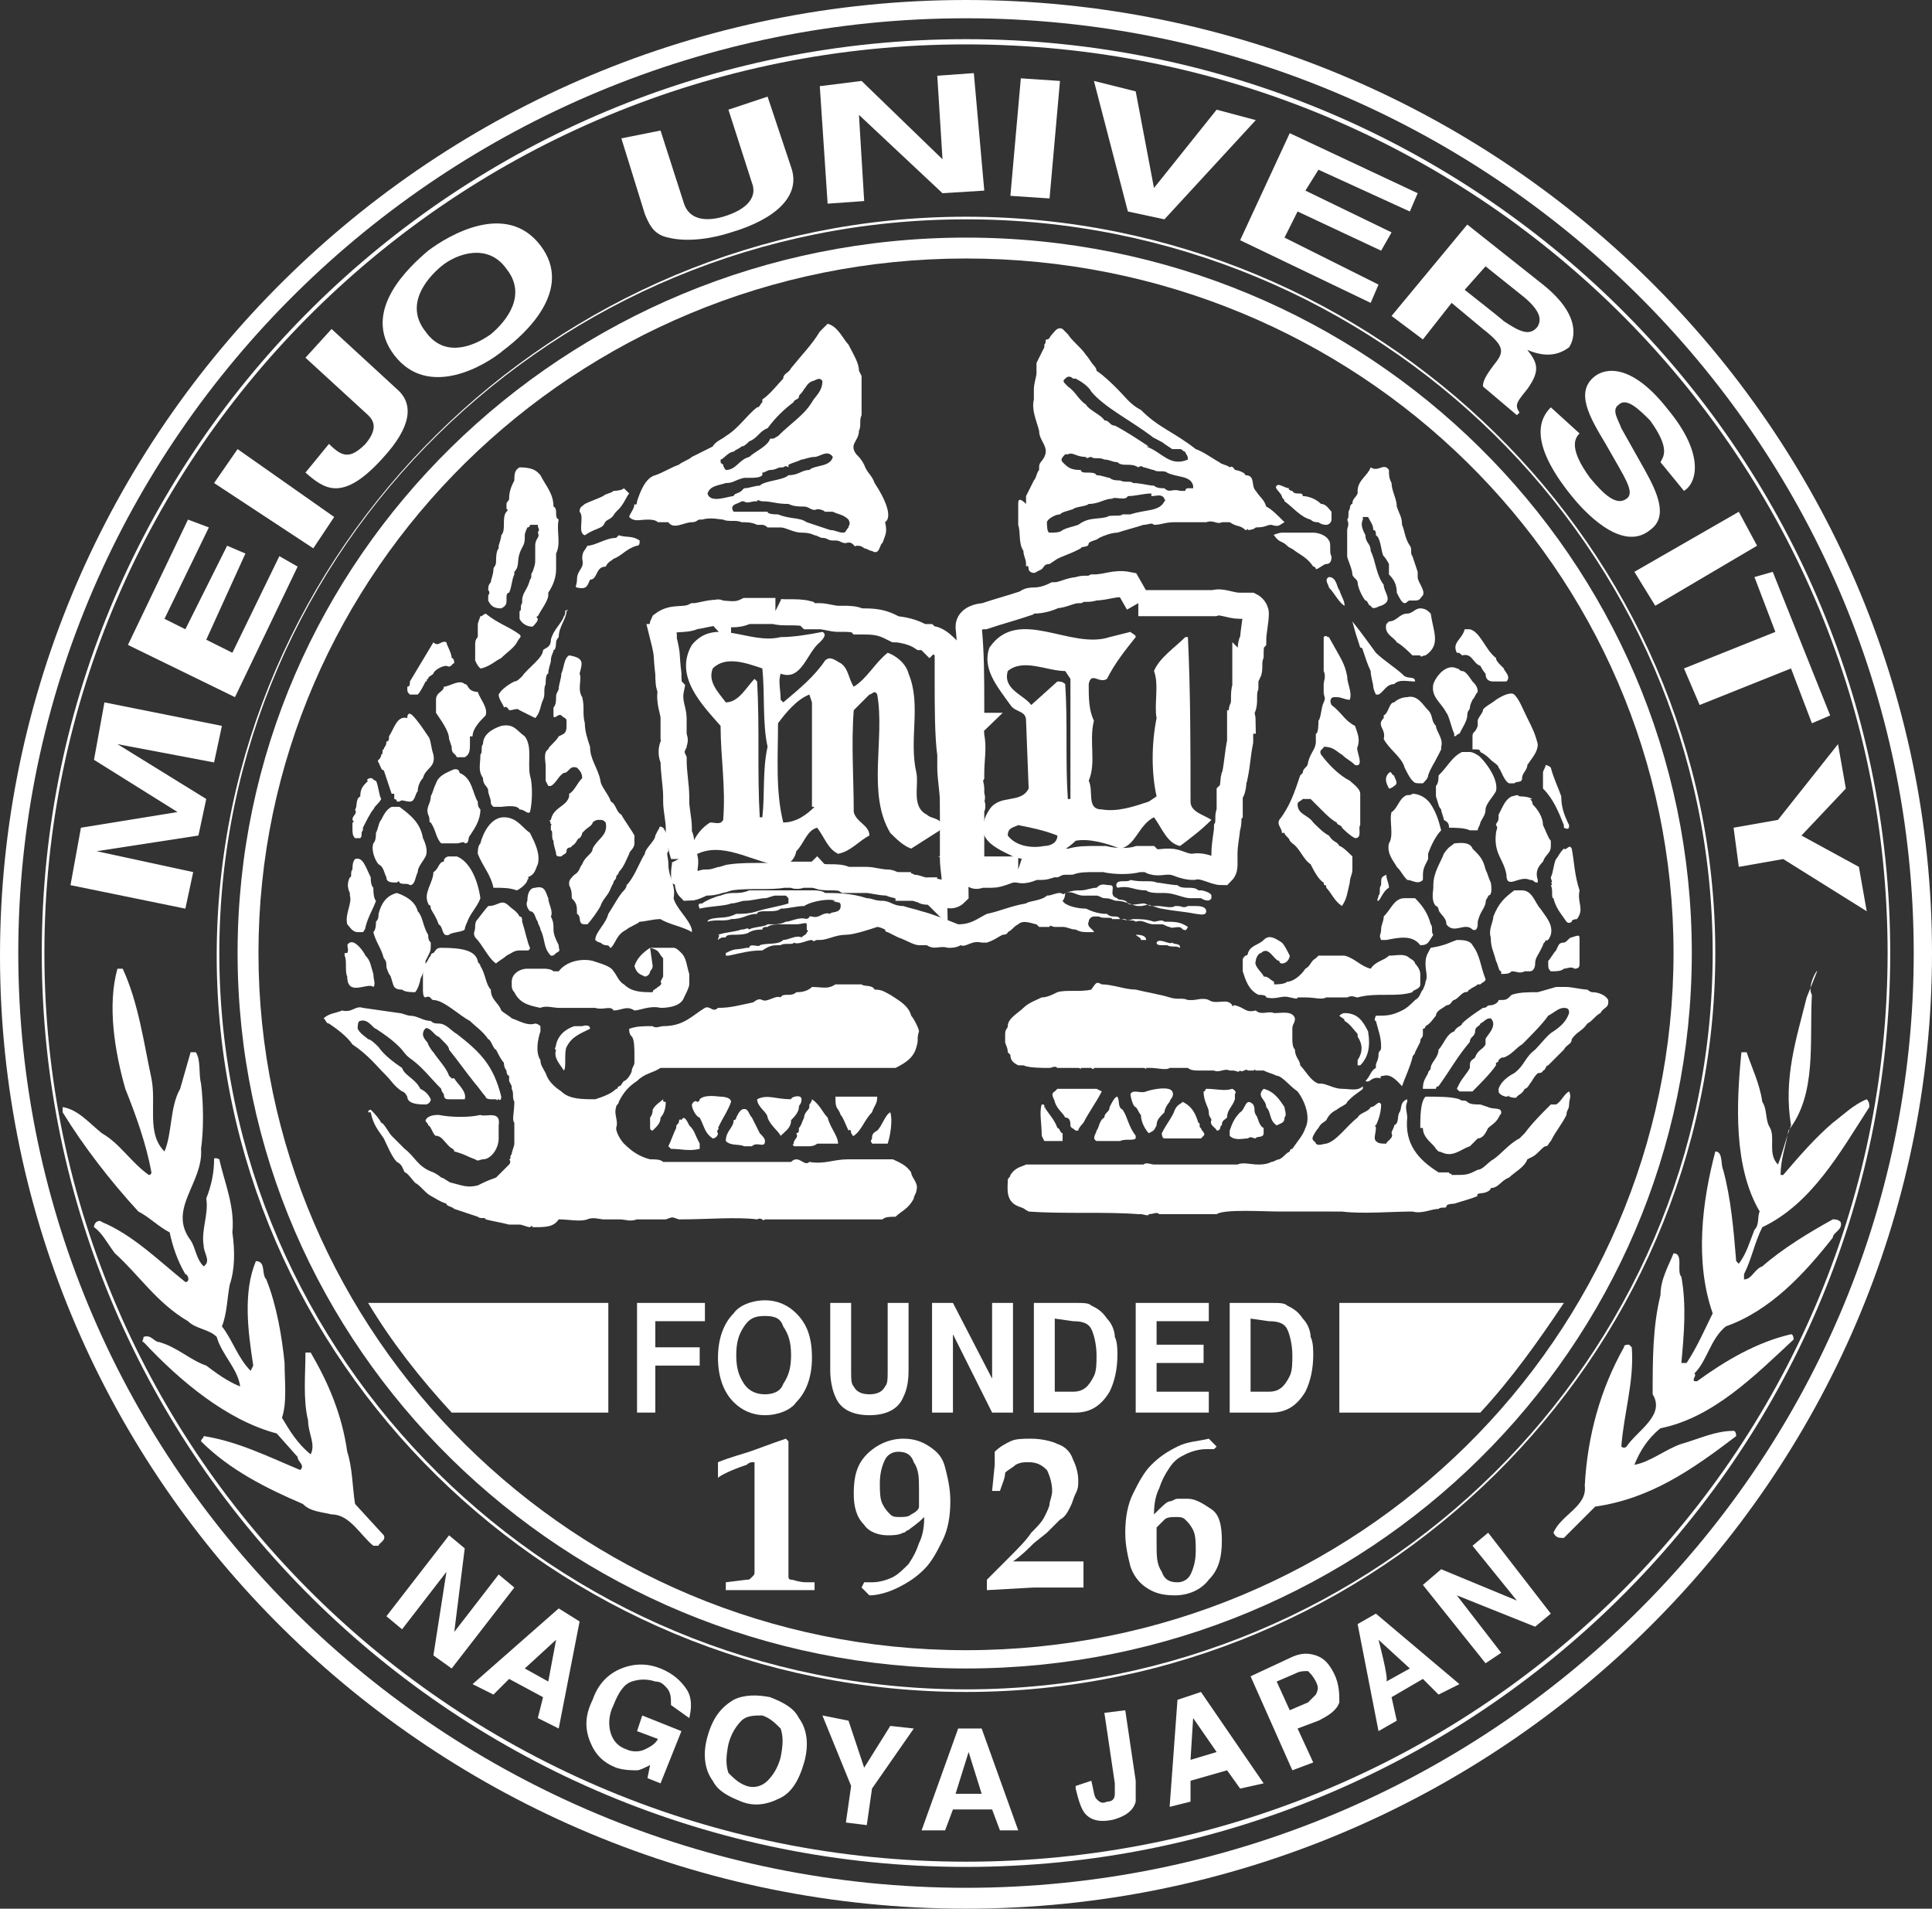 <?xml version="1.0" encoding="utf-8"?>
<!-- Generator: Adobe Illustrator 26.2.1, SVG Export Plug-In . SVG Version: 6.00 Build 0)  -->
<svg version="1.1" xmlns="http://www.w3.org/2000/svg" xmlns:xlink="http://www.w3.org/1999/xlink" x="0px" y="0px"
	 viewBox="0 0 74 73.1" style="enable-background:new 0 0 74 73.1;" xml:space="preserve">
<rect x="0" y="0" width="74" height="73.1" fill="#333333" stroke="none"/>
<style type="text/css">
	.st0{display:none;}
	.st1{display:inline;stroke:#FFFFFF;stroke-miterlimit:10;}
	.st2{fill:#FFFFFF;}
	.st3{fill:none;}
	.st4{fill:none;stroke:#FFFFFF;stroke-miterlimit:10;}
</style>
<g id="レイヤー_2" class="st0">
	<rect x="-104" y="-94" class="st1" width="293" height="256"/>
</g>
<g id="レイヤー_1">
	<g id="a">
	</g>
	<g id="b">
		<g id="c">
			<g>
				<path class="st2" d="M27.8,60.9v-0.3l0.8-0.1c0.1,0,0.1,0,0.2-0.1s0.1-0.1,0.1-0.2c0-0.2,0-0.7,0-1.5v-1c0-0.3,0-0.7,0-1.1v-0.4
					c0-0.1,0-0.2,0-0.2c0,0,0,0-0.1,0c0,0-0.1,0-0.2,0.1c-0.6,0.2-1,0.4-1.1,0.5l0,0c0-0.1,0-0.2,0-0.3c0-0.1,0-0.2,0-0.3v0
					c0.5-0.2,0.9-0.3,1.2-0.4c0.3-0.1,0.8-0.3,1.4-0.5l0.1,0.1c0,0,0,0.2,0,0.4c0,0.2,0,0.4,0,0.4c0,0.2,0,0.9,0,1.9v0.6
					c0,0.6,0,1,0,1.3c0,0.4,0,0.6,0,0.6c0,0,0,0.1,0.1,0.1c0.1,0,0.3,0.1,0.6,0.1c0.1,0,0.2,0,0.3,0v0.3c-0.6,0-1.1,0-1.5,0
					C29.3,60.9,28.7,60.9,27.8,60.9"/>
				<path class="st2" d="M35.2,57.7c0,0.1-0.1,0.2-0.3,0.3c-0.1,0.1-0.3,0.1-0.4,0.1c-0.2,0-0.3,0-0.4-0.1c-0.1-0.1-0.2-0.2-0.3-0.4
					c-0.1-0.2-0.1-0.5-0.1-0.8c0-0.4,0.1-0.7,0.2-0.9c0.1-0.2,0.3-0.3,0.5-0.3c0.3,0,0.5,0.1,0.6,0.4c0.2,0.3,0.2,0.6,0.2,1.1
					C35.2,57.4,35.2,57.6,35.2,57.7L35.2,57.7z M34.4,60.8c0.4-0.2,0.7-0.4,1-0.7c0.3-0.3,0.5-0.7,0.7-1.1c0.2-0.4,0.3-0.9,0.3-1.5
					c0-0.5-0.1-0.9-0.2-1.3s-0.3-0.6-0.6-0.8s-0.6-0.3-1-0.3c-0.5,0-1,0.2-1.4,0.6s-0.5,0.9-0.5,1.5c0,0.5,0.1,0.9,0.4,1.2
					c0.2,0.3,0.6,0.4,0.9,0.4c0.2,0,0.4,0,0.6-0.1c0.1,0,0.1-0.1,0.2-0.1c0.1-0.1,0.3-0.2,0.6-0.5c0,0.5-0.1,0.8-0.2,1
					c-0.1,0.3-0.2,0.5-0.4,0.8c-0.2,0.2-0.4,0.4-0.6,0.5s-0.5,0.2-0.8,0.2c-0.1,0-0.2,0-0.3,0l-0.1,0.2l0.3,0.3
					C33.6,61.1,34,61,34.4,60.8"/>
				<path class="st2" d="M37.8,60.9v-0.4l0.8-0.8c0.4-0.4,0.7-0.7,0.9-1c0.2-0.2,0.4-0.4,0.5-0.6s0.2-0.4,0.2-0.5s0.1-0.3,0.1-0.5
					c0-0.3-0.1-0.6-0.2-0.8c-0.2-0.2-0.4-0.3-0.7-0.3c-0.2,0-0.3,0-0.5,0.1c-0.1,0.1-0.3,0.2-0.4,0.3c0,0.2-0.1,0.4-0.2,0.7H38
					l0.1-1c0-0.2,0-0.3,0-0.5c0.2-0.2,0.4-0.3,0.6-0.4c0.2-0.1,0.5-0.1,0.8-0.1c0.4,0,0.8,0.1,1,0.2c0.3,0.1,0.5,0.3,0.6,0.6
					c0.1,0.2,0.2,0.5,0.2,0.8c0,0.2,0,0.3-0.1,0.5s-0.1,0.3-0.2,0.5s-0.2,0.4-0.4,0.5l-0.5,0.5l-0.5,0.4c-0.2,0.2-0.5,0.5-0.8,0.7v0
					h0.8c0.1,0,0.5,0,1.1,0c0.2,0,0.5,0,0.8,0l0,0.1c0,0.2,0,0.5,0,0.6c0,0.1,0,0.2,0,0.3l0,0l-1.3,0c-0.3,0-0.5,0-0.6,0L37.8,60.9"
					/>
				<path class="st2" d="M44.3,58.5c0.1-0.1,0.2-0.2,0.3-0.3c0.1-0.1,0.3-0.1,0.4-0.1c0.2,0,0.3,0,0.4,0.1c0.1,0.1,0.2,0.2,0.3,0.4
					c0.1,0.2,0.1,0.5,0.1,0.8c0,0.4-0.1,0.7-0.2,0.9c-0.1,0.2-0.3,0.3-0.5,0.3c-0.3,0-0.5-0.1-0.6-0.4c-0.2-0.3-0.2-0.6-0.2-1.1
					C44.3,58.8,44.3,58.7,44.3,58.5L44.3,58.5z M45.1,55.4c-0.4,0.2-0.7,0.4-1,0.7c-0.3,0.3-0.5,0.7-0.7,1.1s-0.3,0.9-0.3,1.5
					c0,0.5,0.1,0.9,0.2,1.3c0.1,0.3,0.3,0.6,0.6,0.8s0.6,0.3,1.1,0.3c0.5,0,1-0.2,1.3-0.6c0.4-0.4,0.5-0.9,0.5-1.5
					c0-0.6-0.1-1-0.4-1.2s-0.6-0.4-0.9-0.4c-0.1,0-0.3,0-0.4,0c-0.1,0-0.2,0.1-0.3,0.1c-0.1,0-0.3,0.2-0.6,0.5c0-0.5,0.1-0.8,0.2-1
					c0.1-0.3,0.2-0.5,0.4-0.8s0.4-0.4,0.6-0.5c0.2-0.1,0.5-0.2,0.8-0.2c0.1,0,0.2,0,0.3,0l0.1-0.1l-0.3-0.3
					C45.9,55.2,45.5,55.2,45.1,55.4"/>
				<polyline class="st2" points="24.4,49.9 27,49.9 27,50.6 25.1,50.6 25.1,51.6 26.8,51.6 26.8,52.3 25.1,52.3 25.1,54.1 
					24.4,54.1 24.4,49.9 				"/>
				<path class="st2" d="M29.3,53.4c-0.3,0-0.6-0.1-0.8-0.4c-0.2-0.3-0.3-0.6-0.3-1.1s0.1-0.8,0.3-1.1c0.2-0.3,0.4-0.4,0.8-0.4
					s0.6,0.1,0.7,0.4c0.2,0.3,0.3,0.6,0.3,1.1s-0.1,0.8-0.3,1.1C29.9,53.3,29.6,53.4,29.3,53.4z M31.1,52c0-0.8-0.2-1.3-0.6-1.7
					c-0.3-0.3-0.7-0.5-1.2-0.5s-1,0.2-1.2,0.5c-0.4,0.4-0.6,1-0.6,1.7s0.2,1.3,0.6,1.7c0.3,0.3,0.7,0.5,1.2,0.5s1-0.2,1.2-0.5
					C30.9,53.3,31.1,52.7,31.1,52"/>
				<path class="st2" d="M31.8,49.9h0.8v2.6c0,0.3,0,0.5,0.1,0.6c0.1,0.2,0.3,0.3,0.6,0.3s0.5-0.1,0.6-0.3C34,53,34,52.8,34,52.5
					v-2.6h0.8v2.6c0,0.5-0.1,0.8-0.2,1c-0.2,0.5-0.7,0.7-1.3,0.7S32.2,54,32,53.5c-0.1-0.2-0.2-0.6-0.2-1L31.8,49.9"/>
				<polyline class="st2" points="35.7,49.9 36.5,49.9 38,52.8 38,49.9 38.8,49.9 38.8,54.1 38,54.1 36.5,51.1 36.5,54.1 35.7,54.1 
					35.7,49.9 				"/>
				<path class="st2" d="M41.1,50.6c0.4,0,0.6,0.1,0.7,0.3c0.1,0.2,0.2,0.6,0.2,1c0,0.3,0,0.6-0.1,0.8c-0.2,0.4-0.4,0.6-0.8,0.6
					h-0.7v-2.8L41.1,50.6L41.1,50.6z M41.2,49.9h-1.6v4.2h1.6c0.6,0,1-0.3,1.3-0.8c0.2-0.4,0.3-0.9,0.3-1.4c0-0.2,0-0.5-0.1-0.7
					c0-0.2-0.1-0.5-0.3-0.7c-0.2-0.3-0.4-0.4-0.6-0.5C41.7,49.9,41.5,49.9,41.2,49.9"/>
				<polyline class="st2" points="46.3,50.6 44.3,50.6 44.3,51.5 46.1,51.5 46.1,52.2 44.3,52.2 44.3,53.3 46.3,53.3 46.3,54.1 
					43.5,54.1 43.5,49.9 46.3,49.9 46.3,50.6 				"/>
				<path class="st2" d="M48.6,50.6c0.4,0,0.6,0.1,0.7,0.3c0.1,0.2,0.2,0.6,0.2,1c0,0.3,0,0.6-0.1,0.8c-0.2,0.4-0.4,0.6-0.8,0.6
					h-0.7v-2.8L48.6,50.6L48.6,50.6z M48.7,49.9h-1.6v4.2h1.6c0.6,0,1-0.3,1.3-0.8c0.2-0.4,0.3-0.9,0.3-1.4c0-0.2,0-0.5-0.1-0.7
					c0-0.2-0.1-0.5-0.3-0.7c-0.2-0.3-0.4-0.4-0.6-0.5C49.2,49.9,49,49.9,48.7,49.9"/>
				<polyline class="st2" points="8.5,27.8 8.2,29.2 4.5,28.5 4.5,28.5 7.9,30.6 7.6,32 3.7,32.6 3.7,32.6 7.4,33.4 7.1,34.8 
					2.7,33.9 3.1,31.7 6.8,31.1 6.8,31.1 3.6,29.1 4,26.9 8.5,27.8 				"/>
				<polyline class="st2" points="8,20.2 6.3,23.7 7.1,24.1 8.7,20.9 9.4,21.2 7.9,24.5 8.9,25 10.7,21.3 11.4,21.7 9,26.7 
					4.9,24.7 7.2,19.9 8,20.2 				"/>
				<polyline class="st2" points="12.8,19.8 12,21 8.2,18.5 9.1,17.2 12.8,19.8 				"/>
				<path class="st2" d="M15.2,14.9c0.7,0.6,0.5,1.5-0.5,2.6c-1.6,1.8-2.3,1.2-3,0.6l0.9-1.1c0.5,0.5,0.8,0.6,1.4,0
					c0.5-0.6,0.3-0.9,0.1-1.1l-2.4-2.2l1-1.1L15.2,14.9"/>
				<path class="st2" d="M16.3,12.7c-0.8-1,0-2,0.6-2.5s1.8-0.9,2.5,0.1c0.8,1,0,2-0.6,2.5C18.1,13.3,17,13.7,16.3,12.7z M15.1,13.6
					c1.3,1.7,3.5,0.4,4.2-0.2c0.8-0.6,2.7-2.3,1.4-4S17.2,9,16.4,9.6C15.7,10.2,13.8,11.9,15.1,13.6"/>
				<path class="st2" d="M30.3,6.4c0.4,1.1-0.6,2-2.3,2.5c-0.6,0.2-1.6,0.4-2.4,0.2c-0.5-0.1-0.7-0.4-0.9-0.9l-0.9-2.9L25.3,5
					l0.9,2.8c0.2,0.6,0.8,0.7,1.5,0.5c1-0.3,1.3-0.8,1.1-1.3l-0.9-2.8l1.5-0.5L30.3,6.4"/>
				<polyline class="st2" points="35.9,2.9 37.3,2.8 37.7,7.3 36.1,7.4 32.9,4.4 32.9,4.4 33.1,7.7 31.7,7.8 31.4,3.3 33,3.1 
					36.1,6.1 36.1,6.1 35.9,2.9 				"/>
				<polyline class="st2" points="40.2,7.6 38.7,7.5 39.1,3 40.6,3.1 40.2,7.6 				"/>
				<polyline class="st2" points="46.6,4.2 48.1,4.6 44.6,8.4 43.2,8.1 41.9,3.1 43.5,3.5 44.2,7.2 44.2,7.2 46.6,4.2 				"/>
				<polyline class="st2" points="54,8.1 50.5,6.5 50,7.3 53.3,8.9 52.9,9.6 49.7,8.1 49.2,9.1 52.8,10.9 52.5,11.6 47.5,9.2 
					49.4,5.1 54.3,7.4 54,8.1 				"/>
				<path class="st2" d="M56.1,11.1l0.8-0.9l1.5,1.2c0.7,0.6,0.6,0.9,0.5,1.1c-0.3,0.4-0.7,0.2-1.3-0.2
					C57.5,12.2,56.1,11.1,56.1,11.1z M53.3,12.1l1.2,0.9l1.1-1.4l1.2,1c0.9,0.7,0.8,0.9,0.4,1.4c-0.3,0.4-0.4,0.6-0.4,0.8l1.3,1.1
					l0.1-0.1c-0.2-0.3-0.1-0.4,0.3-0.9c0.5-0.7,0.4-1,0-1.5c0.7,0.3,1.2,0.2,1.6-0.1c0.2-0.3,0.5-1.2-1-2.4l-2.9-2.3L53.3,12.1"/>
				<path class="st2" d="M60.5,16.6c-0.2,0.2-0.4,0.6,0.4,1.7c0.5,0.6,1,1.1,1.4,0.8c0.3-0.2,0-0.7-0.4-1.4l-0.4-0.7
					c-0.6-1-1.2-2-0.4-2.6c0.4-0.3,1.4-0.5,2.8,1.3c1.4,1.7,1.1,2.8,0.6,3.1l-0.9-1.1c0.1-0.2,0.4-0.5-0.4-1.6
					c-0.4-0.4-0.9-0.9-1.2-0.6c-0.3,0.2,0,0.6,0.1,0.9l0.9,1.6c0.5,0.9,0.9,1.8,0.2,2.3c-1.1,0.9-2.6-0.8-3-1.3
					c-1.7-2.1-1.2-3-0.8-3.4L60.5,16.6"/>
				<polyline class="st2" points="63.4,23.2 62.6,21.9 66.6,19.6 67.3,20.9 63.4,23.2 				"/>
				<polyline class="st2" points="65.1,27 64.5,25.6 68,24.2 67.2,22.1 67.9,21.9 70.1,27.4 69.4,27.7 68.6,25.6 65.1,27 				"/>
				<polyline class="st2" points="66.6,33.2 66.4,31.7 68.1,31.4 70.4,28.5 70.7,30.2 69,32 71.2,33.2 71.5,34.9 68.3,32.9 
					66.6,33.2 				"/>
				<polyline class="st2" points="17.2,58.8 17.8,59.3 17.4,62.5 19.1,60.3 19.7,60.8 17.3,63.9 16.6,63.4 17.1,60.2 15.4,62.4 
					14.8,61.9 17.2,58.8 				"/>
				<path class="st2" d="M21.3,62.8L21,64.4l-0.9-0.5C20.1,63.9,21.3,62.8,21.3,62.8z M18.1,64.5l0.8,0.4l0.6-0.6l1.3,0.7l-0.2,0.8
					l0.8,0.4l0.8-4.1l-0.8-0.5L18.1,64.5"/>
				<path class="st2" d="M25.7,65.3c0-0.3,0-0.5-0.2-0.7c-0.1-0.1-0.2-0.2-0.4-0.2c-0.3-0.1-0.6-0.1-0.9,0c-0.3,0.1-0.5,0.4-0.7,0.9
					c-0.2,0.4-0.2,0.8-0.1,1.1s0.3,0.5,0.6,0.6c0.2,0.1,0.5,0.1,0.7,0s0.4-0.2,0.5-0.4l-0.8-0.3l0.2-0.6l1.5,0.6l-0.8,2l-0.5-0.2
					l0.1-0.5c-0.2,0.1-0.4,0.2-0.5,0.2c-0.2,0-0.5,0-0.8-0.1c-0.5-0.2-0.8-0.5-1-1c-0.2-0.5-0.2-1,0.1-1.6c0.2-0.6,0.6-1,1.1-1.2
					c0.5-0.2,1-0.2,1.5,0c0.5,0.2,0.8,0.5,1,0.8c0.2,0.3,0.2,0.7,0.1,1.1L25.7,65.3"/>
				<path class="st2" d="M28.6,68.4c-0.3-0.1-0.5-0.3-0.7-0.5c-0.1-0.3-0.1-0.6,0-1.1c0.1-0.4,0.3-0.7,0.5-0.9
					c0.2-0.2,0.5-0.2,0.8-0.2c0.3,0.1,0.5,0.3,0.7,0.5c0.1,0.3,0.1,0.6,0,1.1c-0.1,0.4-0.3,0.7-0.5,0.9S28.9,68.5,28.6,68.4
					L28.6,68.4z M30.8,67.5c0.2-0.7,0.1-1.3-0.2-1.7c-0.2-0.4-0.6-0.6-1.1-0.8c-0.5-0.1-1-0.1-1.4,0.1c-0.5,0.3-0.8,0.7-1,1.4
					c-0.2,0.7-0.1,1.3,0.2,1.7c0.2,0.4,0.6,0.6,1.1,0.8s1,0.1,1.4-0.1C30.3,68.7,30.6,68.2,30.8,67.5"/>
				<polyline class="st2" points="34.1,66.1 35,66.2 33.4,68.5 33.2,69.9 32.4,69.8 32.6,68.4 31.5,65.7 32.5,65.9 33.1,67.7 
					34.1,66.1 				"/>
				<path class="st2" d="M37.1,67.1l0.5,1.6h-1L37.1,67.1z M35.3,70.1h0.9l0.3-0.8h1.5l0.3,0.8H39l-1.4-3.9h-0.9L35.3,70.1"/>
				<path class="st2" d="M41.8,68.2L41.8,68.2c0.1,0.4,0.1,0.6,0.2,0.7c0.1,0.1,0.2,0.2,0.4,0.1c0.2,0,0.3-0.1,0.3-0.3
					c0-0.1,0-0.2,0-0.4l-0.4-2.7l0.8-0.1l0.4,2.7c0,0.3,0,0.6,0,0.8c-0.1,0.4-0.5,0.6-0.9,0.7c-0.5,0.1-0.8,0-1-0.2s-0.3-0.6-0.4-1
					v-0.1L41.8,68.2"/>
				<path class="st2" d="M45.7,65.8l0.9,1.3l-1,0.3L45.7,65.8z M44.8,69.2l0.8-0.2l0-0.8l1.4-0.4l0.5,0.7l0.9-0.2L46,64.8l-0.9,0.3
					L44.8,69.2"/>
				<path class="st2" d="M50.4,64.4c0.1,0.2,0.1,0.3,0,0.5c-0.1,0.1-0.2,0.2-0.3,0.3l-0.7,0.3l-0.5-1.1l0.7-0.3
					c0.2-0.1,0.3-0.1,0.5-0.1C50.2,64.1,50.3,64.2,50.4,64.4L50.4,64.4z M51.1,64.1c-0.2-0.4-0.4-0.6-0.7-0.7
					c-0.3-0.1-0.6-0.1-1,0.1l-1.5,0.7l1.6,3.6l0.8-0.3l-0.6-1.3l0.8-0.3c0.4-0.2,0.7-0.4,0.8-0.7C51.3,64.9,51.3,64.5,51.1,64.1"/>
				<path class="st2" d="M52.8,62.8l1.2,1.1l-0.9,0.5C53.2,64.3,52.8,62.8,52.8,62.8z M52.8,66.3l0.7-0.4L53.3,65l1.2-0.7l0.6,0.6
					l0.8-0.4l-3.2-2.7L52,62.2L52.8,66.3"/>
				<polyline class="st2" points="54.5,60.7 55.2,60.1 58.1,61.3 56.4,59.2 57,58.7 59.4,61.8 58.8,62.3 55.8,61.1 57.5,63.3 
					56.9,63.7 54.5,60.7 				"/>
				<path class="st2" d="M17.3,54.1h6v-4.2h-9.2C15,51.4,16.1,52.8,17.3,54.1"/>
				<path class="st2" d="M59.9,49.9h-8.6v4.2h5.4C57.9,52.8,58.9,51.4,59.9,49.9"/>
				<path class="st3" d="M40.9,11L40.9,11c0,0,0.2,0.1,0.2,0.1v0.1h0c0,0.1,0.1,0.2,0.2,0.3c0.1,0.2,0.1,0.1,0.2,0.3
					c0.3,0.3,0.6,0.8,0.9,1.1c0.1,0.2,0.6,0.6,0.8,0.8c0.1,0.1,0.3,0.3,0.4,0.5c0.2,0.1,0.2,0.2,0.4,0.3v0.1c0,0,0,0,0.1,0l0,0.1
					l0,0c0.4,0.3,0.8,0.7,1.3,1c0.1,0,0.2,0.2,0.3,0.2l0,0c0.5,0.3,1,0.6,1.5,0.9l0,0.1c0,0,0.2,0,0.2,0c0.2,0.1,0.5,0.3,0.7,0.4
					h0.1c0.1,0,0.3,0.1,0.5,0.2c0,0,0.2,0,0.3,0.1l0,0c0.7,0.2,1,0.4,1.6,0.6c0,0,0.1,0,0.2,0c0.2,0,0.3,0,0.6,0.1l0.1-0.1l0,0
					c0,0,0-0.1,0-0.1c0.3-0.1,0.3-0.5,0.6-0.8c0.4-0.4,0.8-0.7,1.2-1l0.2,0h0c0.2,0,0.4,0.2,0.4,0.4c0,0,0.1,0.1,0.1,0.2
					c0.1,0.2,0,0.5,0.2,0.7c-0.1,0.6,0.3,1,0.4,1.5c0.1,0.4,0.3,1,0.4,1.4c0.1,0.1,0.1,0.5,0.2,0.6c0,0.1,0.2,0.3,0.2,0.4
					c0,0,0.1,0,0.1,0.1c0.1,0,0.2,0.2,0.2,0.3c0.3,0.1,0.3,0.4,0.6,0.5h0c0.1,0,0.2,0.1,0.3,0.2c0,0.1,0.1,0.1,0.1,0.2l0,0
					c0.5,0.6,0.8,1.1,1.3,1.6c0.1,0.1,0.2,0.3,0.3,0.5c0.1,0,0.1,0.2,0.2,0.3c0.2,0.3,0.3,0.5,0.5,0.8c0.1,0.3,0.3,0.6,0.4,0.9
					c0.2,0.5,0.5,0.8,0.6,1.2c0.1,0.3,0.3,0.5,0.3,0.8c0.1,0.2,0.3,0.7,0.4,1c0,0.1,0,0.3,0.1,0.4l0,0c0,0.1,0,0.2,0.1,0.3
					c0.1,0.4,0.2,0.8,0.3,1.2c0.1,0.3,0.2,0.8,0.2,1.3c0.1,0.2,0.1,0.2,0.1,0.4c0,0.5,0,1.2,0.1,1.7c0.1,0.7,0,1.3,0.1,1.9l0,0
					c0,0,0,0.2,0.2,0.2l0,0c0,0,0.1,0.1,0.2,0v0c0.4,0.1,0.8,0.4,1.1,0.6c0,0.2,0,0.2,0,0.3c-0.2,0.2-0.6,0.5-0.8,0.8l0,0
					c-0.1,0.1,0,0.2-0.2,0.2v0c0,0-0.2,0.1-0.2,0.2l0,0c-0.1,0.3-0.6,0.4-0.4,0.8c0,0.2,0,0.3-0.1,0.6l0,0h0
					c-0.1,0.2,0.1,0.3-0.1,0.4v0.2l0,0c0,0.1,0,0.1,0,0.2h0c0,0,0,0,0,0l0,0h0c0,0,0,0,0,0.1l0,0l0,0l0,0l0,0c0,0.2-0.2,0.3-0.2,0.5
					l0,0.2h0c0,0,0,0,0,0.1l0,0c0,0.2-0.2,0.3-0.2,0.5v0c0,0-0.1,0.1-0.1,0.3v0c0,0.1,0,0.1,0,0.2c0,0.1,0,0,0,0c0-0.1,0,0.1,0,0.1
					l0,0c-0.2,0.4-0.6,0.8-0.8,1.2c-0.2,0.2-0.4,0.5-0.6,0.6c-0.2,0.1-0.3,0.4-0.5,0.5c-0.2,0.2-0.3,0.3-0.5,0.4
					c-0.3,0.3-0.8,0.5-1.2,0.7c-0.2,0-0.2,0.1-0.4,0.1v0l0,0c-0.2,0.1-0.5,0.2-0.8,0.3c0,0.1-0.4,0-0.4,0.1c-0.2,0-0.5,0.2-0.8,0.2
					c0,0,0,0,0,0c-0.6,0-1.2,0-1.6,0.1c0,0,0,0,0,0l0,0c-0.1,0-0.4,0.1-0.6,0.1c-0.3-0.1-0.7,0-1-0.1c-0.1,0-0.2,0-0.2,0.1v0
					c-1.6,0-3.8,0-5.1,0c-0.3-0.1-0.6,0-0.8,0c-0.4,0-0.7,0.1-1.1,0.1c-0.6,0-1.3,0-2.2,0v0l-0.8,0l0,0c-0.3-0.1-0.7,0-1.1-0.2
					c-0.5-0.3-1.2-0.5-1.4-1c-0.2-0.3-0.4-0.8-0.3-1.2l0,0l0,0c0,0,0-0.1,0-0.2c0-0.1,0,0,0,0c0,0.1,0-0.1,0-0.1c0.1,0,0-0.1,0-0.1
					h0c0.1-0.4,0.3-0.7,0.6-0.8v0c0.2,0,0.2-0.2,0.4-0.2c0.1-0.1,0.2-0.1,0.2-0.2c-0.1-0.1,0.1-0.2,0-0.3c0-0.2,0-0.4,0-0.7l0,0
					c0-0.2,0-0.3,0-0.5c0-0.2,0-0.4,0-0.5c-0.1-0.2-0.3-0.2-0.4-0.3c-0.2-0.2-0.3-0.2-0.5-0.5c-0.3-0.2-0.2-0.4-0.4-0.6
					c0-0.4-0.1-0.8,0-1.3c0.1,0,0-0.4,0.2-0.4l0-0.1l0,0c0,0,0-0.1,0-0.1l0,0c0-0.2,0.1-0.2,0.2-0.4c0,0,0,0,0,0
					c0-0.1,0.2-0.2,0.2-0.3v0c0.1-0.2,0.2-0.2,0.3-0.4c0.1,0,0.1-0.1,0.2-0.1c0.1-0.1,0.2-0.2,0.4-0.2l0,0c0.1,0,0.2,0,0.2-0.1v0
					c0.2,0,0.4-0.2,0.6-0.3c0.3-0.1,0.4-0.1,0.7-0.2c0.2,0,0.5-0.1,0.8,0c0.2,0,0.2,0,0,0c0.1,0,0.4-0.1,0.5,0c0.2,0,0.4,0,0.6,0.1
					l0.3,0l0,0c0.2,0,0.1,0.1,0.3,0.1v0c0.3,0,0.4,0.1,0.6,0.1l0,0c0.1,0,0.3,0,0.4,0.1c0.3,0,0.4,0.1,0.7,0.1c0,0,0.7,0,0.8,0.2
					l0,0l0,0c0.1,0,0.2,0,0.3,0l0,0c0.3,0,0.3,0,0.5,0c0,0,0.1-0.1,0-0.2l0,0c0,0,0,0,0-0.1l0,0l0,0c0,0,0,0,0,0l0,0l0,0
					c0-0.3,0-0.4,0.1-0.6l0,0c0,0,0.1-0.1,0.1-0.2v0c0-0.2,0.2-0.3,0.3-0.5c0.3-0.3,0.3-0.4,0.7-0.5l0,0c0.1,0,0.2-0.1,0.4-0.1l0,0
					c0.2,0.1,0.4-0.2,0.6,0c0,0,0.3,0,0.3,0.1v0c0,0.1,0.1,0,0.1,0c0.1,0,0.1,0,0.2,0.1c0.1,0,0.3,0.2,0.4,0.2
					c0.1,0.2,0.4,0.3,0.6,0.5c0.1,0,0.1,0,0.2-0.1h0c0.1,0,0.2-0.1,0.2-0.1v0c0.1,0,0.3,0,0.3-0.1c0-0.2-0.1-0.4-0.3-0.5
					c0-0.2-0.3-0.3-0.4-0.6c-0.1-0.3-0.4-0.5-0.5-0.8c-0.2-0.2-0.4-0.5-0.5-0.6c-0.5-0.6-0.7-1-1.2-1.6c-0.2,0-0.1,0.1-0.2,0.3l0,0
					c-0.1,0.2,0,0.5-0.1,0.7l0,0c0,0.1,0,0.2,0,0.3c0,0,0,0,0,0c0,0.2-0.1,0.2-0.1,0.5v0c0,0.3,0,0.5-0.1,0.7c0,0.2,0,0.1,0,0
					c0,0.2-0.1,0.3-0.1,0.5v0c0,0,0,0,0,0.1l0,0c0,0.1-0.1,0.1-0.1,0.2c-0.4,0.6-0.5,1-1,1.6c-0.1,0.2-0.2,0.3-0.3,0.5v0
					c-0.1,0.1-0.1,0.4-0.4,0.3c-0.2-0.1-0.5,0-0.7-0.1c-0.4-0.1-0.9-0.2-1.4-0.3c0,0,0,0-0.1,0c-0.3-0.1-0.7-0.2-1-0.2
					c-0.1-0.1-0.4-0.1-0.5-0.1c0,0-0.1,0-0.2,0c0,0-0.2-0.1-0.2,0c-0.1,0-0.2,0-0.4-0.1c0,0-0.3,0-0.5-0.1c-0.1,0-0.4-0.2-0.5-0.2
					s-0.3,0-0.4,0c0,0-0.1-0.1-0.2-0.1c-0.2,0.1-0.4,0.1-0.6,0.3c-0.2,0-0.3,0.2-0.4,0.2c-0.5,0-0.6,0.3-1.1,0.2
					c0,0-0.6,0.1-0.6,0.1c-0.3,0-0.3,0.1-0.6,0c0,0-0.1,0-0.2-0.1c-0.3,0-0.6-0.3-0.9-0.2c-0.3-0.1-0.5-0.3-0.8-0.4
					c-0.1,0-0.3,0-0.4,0.1c-0.2,0,0,0-0.2,0c0,0,0,0-0.1,0.1c-0.2,0-0.4,0.1-0.6,0.1c-0.4,0.2-0.5,0.1-0.8,0.2
					c-0.5,0.2-0.5,0-1.1,0.2c-0.2,0-0.3,0.1-0.6,0.1c0,0-0.2,0-0.3,0.1c-0.1,0-0.3,0.1-0.4,0.1c-0.1,0-0.3,0.1-0.4,0.1v0
					c-0.2,0-0.5,0.1-0.7,0.1c-0.1,0-0.2,0.1-0.4,0.1c0,0-0.2,0-0.2,0.1c-0.1,0-0.2,0-0.3,0c-0.2-0.2-0.4-0.6-0.6-0.7L27,36.2
					c0,0,0,0,0,0.1v0c0,0.2,0.1,0.3,0.1,0.6c0.1,0.2,0,0.4,0.1,0.7l0,0c0,0,0,0,0,0.1c0.1,0,0.2,0.2,0.3,0c0.3,0,0.8,0,0.9,0
					c0,0,0,0,0,0v0c0.2,0,0.2-0.1,0.4-0.1c0.5-0.2,1-0.1,1.4-0.3c0.2,0,0.4,0,0.6-0.2c1-0.1,1.2-0.3,2.4-0.2
					c0.2,0.1,0.5,0.1,0.7,0.2l0,0c0.2,0,0.4,0,0.5,0.2h0l0,0c0.4,0.3,0.6,0.2,0.9,0.7v0c0,0,0.1,0,0.1,0.1c0,0,0,0,0.1,0.1h0
					c0.1,0.2,0.4,0.4,0.5,0.8c0.2,0.3,0.1,0.5,0.3,0.7c0,0.2-0.1,0.2,0,0.3v0c0,0.2,0,0.3,0,0.5c-0.1,0.1-0.1,0.2-0.1,0.3l0,0
					c0,0.2-0.1,0.2-0.2,0.3l0,0c-0.3,0.4-0.4,0.6-0.8,0.8c-0.6,0.2-0.2,1.1-0.3,1.6c0,0.2,0.1,0.2,0,0.4c0,0,0,0,0,0l0,0h0
					c0,0,0,0.1,0,0.2c0.3,0.1,0.4,0.2,0.6,0.3c0.1,0,0,0,0.1,0.1c0.2,0.1,0.3,0.1,0.4,0.3c0,0.1,0,0.2,0.1,0.2l0,0
					c0,0.1,0.3,0.5,0.3,0.7l0,0c0,0.1,0,0.3,0,0.4l0,0.3l0,0l0,0c-0.1,0,0,0.1-0.1,0.2c0,0,0,0,0,0c-0.2,0.5-0.5,0.8-0.9,1
					c-0.4,0.2-0.5,0.3-1,0.3l0,0c-1.1,0-2.4,0-3.6,0c-0.2,0.1-0.4,0.1-0.5,0c-0.2,0-1.2,0.1-1.6,0c-0.9,0-2,0-3,0
					c-0.2,0-0.5-0.1-0.6,0c-1.3,0.1-2.8-0.1-4.1,0c-0.3-0.2-0.8-0.1-1.2-0.1v0c-0.1,0-0.4,0-0.5-0.1c-0.2,0-0.5-0.1-0.7-0.2
					c-0.1,0-0.4,0-0.5-0.1c-0.3-0.1-0.8-0.4-1.2-0.5h0c-0.4-0.3-0.7-0.4-1.1-0.8c-0.5-0.5-0.9-0.9-1.3-1.6c-0.1-0.3-0.3-0.6-0.5-1
					c-0.1-0.3-0.3-0.5-0.3-0.8c-0.2-0.5-0.4-0.9-0.5-1.4c0-0.3-0.1-0.5-0.2-0.7c-0.3-0.1-0.5-0.4-0.7-0.6c-0.1,0-0.3-0.3-0.5-0.3
					c-0.4-0.3-0.8-0.5-1-1c-0.1-0.2,0.1-0.2,0.2-0.2c0.1-0.1,0.3-0.4,0.6-0.3c0,0,0.1-0.1,0.1-0.1l0,0c0.1,0,0.3,0,0.3-0.1
					c0,0,0,0,0,0c0.1,0,0.4,0,0.4-0.2c-0.1-0.8,0-1.8-0.1-2.5c0-0.4-0.1-0.8,0.1-1.3c0.1-0.2,0-0.3,0-0.5c0.1,0,0.1,0,0.1-0.1v0
					c0-0.6,0.1-0.8,0.2-1.4c0,0,0-0.2,0.1-0.3c0-0.1,0.1-0.5,0.1-0.6l0-0.2l0,0c0-0.2,0.1-0.4,0.1-0.6c0,0,0,0,0,0
					c0-0.2,0.1-0.2,0.1-0.3l0,0c0-0.1,0-0.2,0-0.3l0,0c0,0,0-0.1,0-0.1v0c0,0,0.1-0.1,0.1-0.1v0c0.3-0.5,0.3-1.1,0.6-1.5
					c0-0.4,0.4-0.6,0.4-1c0.1,0,0.1-0.2,0.2-0.3v0c0.1-0.1,0.1-0.2,0.1-0.2c0.1-0.2,0.2-0.3,0.3-0.6l0-0.1c0,0,0,0,0,0h0v0h0v0
					c0.1,0,0.1-0.1,0.1-0.1c0.1-0.2,0.2-0.3,0.3-0.5c0-0.1,0.1,0,0.1-0.2c0.1-0.1,0.1-0.3,0.2-0.3c0.3-0.4,0.5-0.5,0.7-0.9
					c0.1,0,0.2-0.1,0.3-0.3v0c0.1,0,0.1-0.1,0.3-0.2c0.1,0,0.1-0.1,0.2-0.2v0c0,0,0.1,0,0.1-0.1l0.2-0.1c0-0.1,0.2-0.2,0.3-0.3
					c0.3-0.3,0.6-0.3,0.7-0.8l0,0h0l0-0.1l0,0c0-0.3,0.1-0.2,0.1-0.5c0.1,0,0-0.1,0.1-0.1c0-0.4,0.4-0.9,0.4-1.4
					c0.1-0.2,0.2-0.4,0.2-0.6c0.1-0.1,0.1-0.5,0.3-0.7l0-0.2l0,0v-0.1l0,0c0.1-0.3,0.1-0.6,0.2-0.9c0,0,0-0.1,0.1-0.2
					c0.1,0,0.4-0.2,0.5,0l0,0c0.1,0.1,0.3,0.1,0.4,0.3c0,0,0.1,0,0.1,0c0.1,0.1,0.5,0.5,0.6,0.7c0.2,0.4,0.4,0.4,0.5,0.7
					c0,0,0.1,0,0.2,0c0.2-0.1,0.4-0.2,0.7-0.3c0.1,0,0.1,0,0.1-0.1v0c0.2-0.1,0.7-0.2,1-0.3c0.1-0.1,0.3-0.1,0.4-0.1
					c0.3-0.1,0.4-0.2,0.8-0.3c0,0,0-0.1,0.2-0.1c0.1-0.1,0.2-0.1,0.4-0.2h0c0.3-0.2,0.8-0.4,1-0.6h0c0.4-0.1,0.5-0.4,0.9-0.6
					l0.1-0.1l0,0c0.3-0.3,0.7-0.6,1-0.9c0.2-0.3,0.5-0.4,0.7-0.8c0,0,0-0.1,0.1-0.1c0.2-0.2,0.5-0.6,0.7-0.9
					c0.1-0.3,0.5-0.7,0.6-1.1c0.1,0,0.1-0.1,0.1-0.1c0.1-0.2,0.4-0.7,0.6-0.7c0.1,0,0.2,0,0.4,0.1c0,0,0.1,0,0.1,0.1l0,0.1
					c0.1,0,0.3,0.1,0.4,0.2l0.3,0.2h0c0.6,0.4,0.9,0.9,1.2,1.5c0,0.3,0.1,0.2,0.2,0.5h0c0,0.1,0,0.3,0.1,0.4c0,0.5,0.1,1.3-0.1,1.7
					c0.1,0.2-0.1,0.3-0.1,0.5h0c-0.1,0.1-0.1,0.2-0.1,0.4c0,0,0,0,0,0V17l0,0c-0.1,0.3,0.3,0.5,0.4,0.7c0,0.1,0.1,0.1,0.1,0.3
					c0.1,0,0,0.2,0.2,0.3c0.1,0.1,0.2,0.4,0.2,0.6c0.2,0.1,0.1,0.4,0.2,0.6c0,0,0,0,0,0c0,0.1,0.1,0.3,0.1,0.5l0,0c0,0,0,0,0,0.1v0
					c0,0,0,0,0,0l0,0v0c0,0.2,0,0.4,0,0.6V21c0,0,0,0.1,0,0.1c0,0,0,0,0,0c0,0.1,0,0.1-0.1,0.2l0,0c0,0.1,0,0.1,0,0.3l0,0
					c-0.1,0.3-0.2,0.6-0.3,0.8c-0.1,0.2-0.1,0.1,0,0c-0.1,0.3-0.2,0.5-0.5,0.7l0,0c-0.5,0-0.7-0.3-1.1-0.4c-0.2,0-0.4-0.2-0.6-0.2
					c-0.2-0.1-0.3-0.2-0.5-0.2c-0.4-0.2-1-0.4-1.5-0.6c-0.1-0.1-0.3,0-0.4-0.1c-0.6-0.2-0.9-0.2-1.5-0.3c0-0.1-0.2,0-0.3-0.1
					c-0.1,0-0.7,0.1-0.7,0h0l0,0c-0.3,0-0.3,0-0.5,0c-0.3,0-0.6-0.1-0.8,0.1c-0.2,0-0.2,0.1-0.4,0.1c-0.3,0.1-0.7,0.1-1,0.4
					c-0.4,0.3-0.6,0.5-0.9,1c0,0,0,0,0,0c0,0.3-0.3,0.5-0.3,0.8l0,0c0,0.1-0.1,0.3-0.1,0.4l0,0c-0.1,0.2-0.1,0.5-0.1,0.7h0
					c0.1,0.2,0,0.3-0.1,0.5c0,0.1,0,0.6,0,1v0.5c0,0,0,0,0,0.1c0,0.1,0,0.1,0,0.3c0,0,0,0.1,0,0.2l0,0c0,0.1,0.1,0.3,0.1,0.4v0
					c0,0.2,0.1,0.4,0,0.7c0.2,0,0.1,0.4,0.2,0.5h0c0,0.1,0.2,0.3,0.1,0.4c0,0.1,0.1,0.1,0.1,0.3v0c0,0.1,0.1,0.3,0.1,0.4
					c0.1,0.4,0.3,0.7,0.5,1v0c0,0,0.1,0,0.1,0.1c0.1,0.1,0.3,0.3,0.4,0.4c0,0,0.1,0.1,0.1,0.2c0.1,0.1,0.2,0.3,0.4,0.2
					c0.1-0.1,0-0.3,0-0.4c0-0.2,0.1-0.5,0-0.7c-0.1-0.2,0-0.6-0.1-0.8c0-0.4-0.2-0.7-0.1-1.1c-0.1-0.1,0-0.4-0.1-0.5l0,0l0,0h0
					c0,0,0,0,0,0l0,0l0,0l0,0l0,0l0,0c0-0.1-0.1-0.5-0.1-0.6v0c0.1,0-0.1-0.1,0-0.1c-0.1-0.2,0-0.6-0.2-0.9c0-0.1,0-0.1,0-0.2
					c0-0.1,0-0.3,0-0.4l0,0l0,0c-0.2-0.2,0-0.7-0.2-0.9h0c0,0,0-0.2,0-0.2l0,0c0-0.4-0.1-0.6-0.1-1c0.3-0.1,0.7-0.1,1-0.3
					c0.7,0.1,0.8-0.2,1.4-0.1c0.1,0,0.1-0.1,0.2,0c0.1,0,0.3,0.1,0.5,0c0.3,0,0.9,0,1.4,0v0c0.5,0,1-0.1,1.4,0l0,0v0
					c0.3,0.1,0.6,0,0.8,0c0,0,0.2,0.1,0.3,0.1c0.2,0,0.3,0,0.5,0c0,0,0,0,0,0h0c0.2,0.1,0.4,0,0.7,0v0c0.1,0,0.2,0.1,0.4,0
					c0,0,0.1,0.1,0.2,0.1c0.2,0,0.5,0,0.7,0.1c0,0,0.1,0,0.1,0.1h0.3v0c0.1,0.1,0.3,0,0.4,0.1v0c0.2,0,0.3,0,0.4,0.1l0,0
					c0.3,0,0.2,0.1,0.5,0.1c0,0.1,0.3,0,0.3,0.1v0c0.2,0,0.3,0.2,0.5,0.1l0,0c0,0,0,0,0,0c0,0,0.2,0.1,0.3,0c0,0,0.1-0.1,0.2-0.1
					c0.1-0.1,0.2-0.1,0.4-0.2c0.2-0.1,0.2-0.1,0.4-0.1c0,0,0,0,0.1,0c0-0.1,0.1,0,0.2-0.1l0,0c0.2,0,0.2-0.1,0.3-0.1
					c0-0.1,0.3,0,0.3-0.1c0.1,0,0.3,0,0.4-0.1l0.2-0.1l0,0c0,0,0,0,0,0v0c0.2,0,0.3-0.1,0.6-0.1c0.4,0,0.6-0.3,1-0.2l0,0
					c0.2-0.1,0.8-0.1,1-0.1c0.3-0.1,0.4,0,0.7-0.1v0c0.1,0,0,0,0.1,0c0.2,0,0.3,0,0.5,0v0c0.5,0,1-0.1,1.4,0c0.3-0.1,1,0,1.3-0.1
					l0.6,0l0,0v0c0,0,0,0,0.1,0c0,0,0.2,0,0.3,0h0.7v0c0.4,0.1,0.7,0.1,1.2,0.1c0,0,0,0,0,0h0v0c0.4,0,0.1,0.5,0.2,0.7
					c0.1,0.2,0.1,0.1,0,0c-0.1-0.3,0,0,0,0l0,0l0,0c-0.1,0.2,0,0.5-0.1,0.7v0c0,0.2-0.1,0.6-0.1,0.9v0c0,0,0,0,0,0l0,0
					c0,0.3,0,0.5-0.1,0.8l0,0l0,0.5c0,0,0,0.2,0,0.2c0,0.1,0,0.5,0,0.6c0,0,0,0,0,0c0,0,0,0.1,0,0.1v0c0,0.1,0,0.5-0.1,0.6
					c0.1,0.3,0,0.3,0,0.6l0,0c-0.1,0.1,0,0.6-0.1,0.8c0,0,0,0.2,0,0.3h0v0l0,0l-0.1,0.4h0c0,0.3,0,0.6-0.1,0.9v0.1
					c0,0.1,0,0.3,0.1,0.4c0.1,0,0.2-0.1,0.3-0.2c0.1-0.1,0.2-0.2,0.2-0.3h0c0.5-0.6,0.9-1.5,1.2-2.3l0,0l0,0c0-0.4,0.2-0.7,0.3-1
					c0-0.1,0-0.2,0-0.3h0c0.1-0.3,0.1-0.5,0-0.7v0c0-0.2,0.1-0.4,0-0.6l0,0c0,0,0-0.1,0.1-0.1c0-0.1,0,0,0-0.2c-0.1-0.1,0-0.3,0-0.5
					c0-0.3-0.1-0.6-0.1-1c-0.1-0.1-0.1-0.6-0.3-0.8c0-0.1,0-0.2-0.1-0.3h0c-0.1-0.3-0.2-0.6-0.4-0.8c-0.2-0.3-0.4-0.4-0.7-0.6
					c-0.2,0-0.2-0.2-0.4-0.2c0-0.1-0.2-0.1-0.2-0.1v0C47.6,21.1,47.3,21,47,21l0,0c-0.2,0-0.5-0.1-0.7-0.1c0,0-0.1,0-0.2,0l0,0h-0.3
					c-0.2,0-0.2,0-0.4,0v0c-0.1,0-0.3,0-0.4,0c-0.2,0-0.2,0-0.4,0c-0.3,0-0.4,0.1-0.8,0.2c-0.2,0-0.4,0.1-0.6,0.1
					c-0.1,0.1-0.3,0-0.4,0.1c-0.3,0.1-0.8,0.2-1,0.4c-0.2,0-0.3,0.1-0.5,0.2c-0.1,0.1-0.3,0-0.3,0.2c-0.6,0.3-1.1,0.6-1.7,1h-0.2
					c-0.2-0.1-0.2-0.2-0.3-0.4c-0.2-0.3-0.5-0.7-0.6-1c0,0-0.1-0.2-0.2-0.3c-0.1-0.3-0.1-0.5-0.2-0.8c0-0.1,0-0.1,0-0.3l0,0
					c0-0.2,0-0.5,0-0.8h0c0,0-0.1,0,0,0l0,0h0c0,0,0,0,0,0l0,0h0c0.1-0.3,0-0.5,0.2-0.8l0,0h0c0.1-0.2,0.1-0.3,0.2-0.5
					c0,0,0,0,0.1,0h0c0,0,0-0.2,0.1-0.2c0-0.1,0.2-0.2,0.3-0.4c0.1-0.1,0.2-0.2,0.3-0.4c0-0.2,0-0.2-0.1-0.4l-0.1-0.3l0,0
					c0.1-0.3-0.2-0.4-0.1-0.7c-0.1-0.3,0-0.4,0-0.7l0-0.1h0c-0.1-0.3,0.1-0.7,0-1c0-0.2,0.2-0.4,0.2-0.6c0-0.2,0-0.1,0,0.1
					c0.2-0.6,0.5-0.9,0.8-1.3c0.3-0.2,0.5-0.7,0.9-0.8c0-0.1,0.1-0.1,0.2-0.2h0l0.1,0v0"/>
				<rect x="33.6" y="13.1" class="st2" width="0" height="0"/>
				<rect x="40" y="13.2" class="st2" width="0" height="0"/>
				<rect x="39.8" y="13.6" class="st2" width="0" height="0"/>
				<rect x="33.9" y="13.9" class="st2" width="0" height="0"/>
				<rect x="39.6" y="14" class="st2" width="0" height="0"/>
				<rect x="34" y="14.2" class="st2" width="0" height="0"/>
				<rect x="34" y="14.3" class="st2" width="0" height="0.1"/>
				<rect x="31.2" y="14.5" class="st2" width="0" height="0"/>
				<rect x="39.5" y="14.6" class="st2" width="0" height="0"/>
				<rect x="34" y="15.6" class="st2" width="0" height="0"/>
				<rect x="38.8" y="16.2" class="st2" width="0" height="0"/>
				<rect x="39.8" y="16.5" class="st2" width="0" height="0"/>
				<rect x="40" y="16.9" class="st2" width="0" height="0"/>
				<rect x="40" y="17" class="st2" width="0" height="0"/>
				<rect x="40.9" y="17.3" class="st2" width="0" height="0"/>
				<rect x="41" y="17.3" class="st2" width="0" height="0"/>
				<rect x="48.9" y="17.6" class="st2" width="0" height="0"/>
				<rect x="49.1" y="17.7" class="st2" width="0" height="0"/>
				<rect x="43.5" y="17.8" class="st2" width="0" height="0"/>
				<path class="st2" d="M20.7,18.2c0.2,0.4,0.5,0.7,0.5,1.2c0.2,0.1,0,0.4,0.2,0.5c-0.1,0.4,0.1,0.9-0.1,1.3h0l0,0.6l0,0
					c0,0.3-0.1,0.6-0.3,0.9v0c0,0,0,0.1,0,0.1c0,0,0,0,0,0c0,0.2-0.3,0.6-0.4,0.8c0,0-0.1,0,0,0.1v0c0,0.1-0.1,0.2-0.2,0.3
					c-0.2,0-0.4-0.1-0.5-0.3c0-0.1,0-0.2,0-0.3l0,0c0.1,0,0-0.2,0.1-0.3v0c0,0,0-0.1,0-0.1l0,0c0-0.3,0.2-0.4,0.3-0.8
					c0.1-0.1,0-0.2,0.1-0.3c0,0,0,0,0,0c0.1-0.3,0.1-0.3,0.1-0.5l0,0c0,0,0-0.3,0-0.4v0c0,0,0,0,0-0.1l0,0c0-0.3,0.2-0.3,0.1-0.5
					c0.1-0.2,0-0.1,0-0.3h0c0,0,0,0,0,0c-0.1,0-0.2,0-0.3,0c0,0,0,0.1-0.1,0.1c0,0-0.1,0.2-0.1,0.3v0c0,0,0,0.1,0,0.1l0,0
					c0,0.3-0.1,0.3-0.2,0.6c-0.1,0.3,0,0.5-0.2,0.7l0,0.1c-0.1,0.2-0.1,0.5-0.2,0.7c-0.1,0-0.1,0.1-0.1,0.3h0c0,0.1,0,0.2-0.2,0.3
					c-0.3,0-0.4-0.1-0.5-0.3c0-0.1,0,0,0-0.2c0,0,0.1-0.1,0-0.2c0,0,0,0,0,0c0-0.1,0-0.2,0.1-0.3c0,0,0,0,0,0c0-0.1,0.1-0.3,0.1-0.5
					v0c0-0.1,0.1-0.1,0.1-0.3l0,0l0,0c0-0.1,0-0.4,0.1-0.5v-0.1h0c0,0,0.1-0.3,0.1-0.4l0,0c0.1-0.1,0.1-0.3,0.1-0.4v0
					c0-0.2,0-0.4,0.1-0.5v0l0,0c0,0,0.1-0.1,0-0.1c0,0,0-0.2,0-0.2l0,0c0-0.1,0.1-0.1,0.1-0.2h0c0-0.3,0.1-0.5,0.2-0.7l0,0
					c0-0.2,0-0.4,0.2-0.5C20.5,17.9,20.6,18.1,20.7,18.2"/>
				<path class="st2" d="M53.2,18c0,0.2,0,0.3,0.1,0.5l0,0c0,0.3,0.2,0.6,0.2,0.9c0.1,0.3,0.2,0.4,0.2,0.7c0.1,0.2,0.1,0.5,0.3,0.8
					c0.1,0.1,0,0.3,0.1,0.4l0.2,0.6l0,0c0,0,0,0.1,0,0.2c0,0.2,0.3,0.5,0.2,0.7c-0.1,0.1-0.1,0.2-0.3,0.2c0,0-0.1,0-0.2,0
					c-0.1,0-0.1,0.1-0.2,0.1c-0.1,0-0.2-0.2-0.3-0.4c0-0.3-0.1-0.5-0.3-0.7l0,0l0-0.1c0,0,0,0,0,0c0,0,0-0.2,0-0.3
					c0,0-0.1-0.2-0.2-0.3c-0.1-0.1-0.1-0.7-0.3-0.8c0-0.1,0-0.2-0.1-0.2c0-0.2-0.1-0.3-0.2-0.5c0,0-0.2,0-0.2,0c0,0,0,0,0,0.1
					c-0.1,0.2,0,0.4,0.1,0.6c0,0.3,0.2,0.3,0.2,0.6c0.2,0.4,0.2,0.9,0.5,1.3c0,0.3,0.4,0.6-0.1,0.8c-0.1,0-0.3,0.2-0.4,0
					c-0.1,0-0.1-0.2-0.2-0.2h0c-0.1-0.1-0.3-0.5-0.3-0.7c0-0.1-0.2-0.2-0.2-0.3c0-0.2-0.2-0.6-0.2-0.7v-1h0c0-0.1,0.1-0.2,0-0.4l0,0
					c0.1-0.1,0-0.3,0.1-0.4c0,0,0-0.2,0.1-0.2h0c0-0.2,0.1-0.2,0.2-0.4v0c0,0,0,0,0-0.1l0,0c0-0.4,0.4-0.6,0.5-0.9
					C52.8,18.1,53,17.7,53.2,18"/>
				<rect x="29.4" y="17.9" class="st2" width="0" height="0"/>
				<path class="st2" d="M49.5,18.8c0.1,0.2,0.4,0,0.4,0.2c0.2,0,0.5,0.1,0.7,0.3c0.2,0,0.3,0.2,0.4,0.3c0,0.1,0,0.3,0,0.3l0,0
					c0,0.1-0.1,0.2-0.2,0.2c-0.2,0-0.3-0.1-0.3-0.1l0,0c-0.1,0-0.2,0-0.3-0.1c-0.4-0.1-0.7-0.5-1-0.7c0-0.1-0.1-0.1-0.1-0.2
					c-0.1-0.2-0.3-0.3-0.2-0.4c0.1-0.1,0.3,0.1,0.5,0.1C49.3,18.7,49.4,18.8,49.5,18.8"/>
				<path class="st2" d="M24.1,18.9L24.1,18.9c-0.1,0.1-0.2,0.4-0.4,0.6c0,0-0.1,0.1-0.1,0.1l0,0c-0.1,0.1-0.1,0.2-0.3,0.3
					c-0.2,0.1-0.1,0.2-0.3,0.3l0,0c-0.2,0.1-0.3,0.1-0.6,0.3c-0.3-0.1,0-0.7-0.2-0.9c0-0.2,0.1-0.2,0.2-0.3c0.2-0.1,0.5-0.2,0.7-0.3
					c0.1-0.1,0.3-0.1,0.4-0.2c0,0,0.3,0,0.4-0.1v0C24,18.8,24,18.8,24.1,18.9"/>
				<path class="st2" d="M48.5,19.4c-0.1-0.3-0.2-0.3-0.4-0.6c-0.2-0.2,0-0.6-0.4-0.6c0-0.1-0.3-0.2-0.4-0.2c0,0-0.1-0.2-0.2-0.1
					c-0.1-0.1-0.3-0.1-0.4-0.2c-0.2-0.1-0.6-0.4-0.9-0.5v0c-0.9-0.7-1.4-0.8-2.1-1.5c-0.4-0.2-0.6-0.5-0.9-0.8
					c-0.2-0.2-0.5-0.5-0.8-0.7c0-0.1-0.1-0.2-0.1-0.2c-0.1-0.1-0.2-0.3-0.3-0.4c-0.2-0.3-0.5-0.5-0.7-0.8v0l-0.2-0.2
					c-0.2-0.1-0.3,0.1-0.4,0.2c-0.1,0.1-0.1,0.2-0.2,0.2c-0.1,0,0,0.1-0.1,0.2v0c0,0,0,0.1,0,0.1l0,0c-0.1,0.2-0.2,0.4-0.3,0.6
					c0,0.1,0,0.1,0,0.2l0,0c0,0.1,0,0.2,0,0.2c0,0.1-0.1,0.4-0.1,0.6l0,0c0,0,0,0.2,0,0.3c0,0,0,0,0,0.1c-0.1,0.4,0.1,0.8,0.2,1.2
					c0,0.4,0.4,0.6,0.2,1v0c-0.1,0.2-0.2,0.2-0.2,0.4l0,0c0,0,0,0.1,0,0.1l0,0c-0.1,0.1-0.1,0.3-0.2,0.4c-0.1,0.2-0.2,0.4-0.3,0.6
					l0,0c0,0.1,0,0.2,0,0.3l0,0c0,0,0,0,0,0h0C39,19,39,19.2,39,19.3c0,0.1,0,0.2,0,0.2h0c0,0.2,0,0.4,0,0.6c0.1,0.3,0,0.7,0.2,1
					c0,0.2,0.1,0.3,0.1,0.5h0v0.1c0.1-0.1,0.1,0.1,0.1,0.1c0,0.1,0.2,0.2,0.3,0.1v0l0.2-0.1c0.1-0.1,0.1-0.2,0.3-0.2h0l0.3-0.2l0,0
					c0.2-0.1,0.5-0.2,0.7-0.3v0l0.2-0.1v0c0-0.1,0.3,0,0.3-0.2c0.1-0.1,0.3-0.1,0.4-0.2c0.2-0.1,0.5-0.2,0.7-0.2
					c0.3-0.1,0.7-0.2,1-0.3c0.2,0,0.3-0.1,0.4,0v0c0.3,0,0.4-0.1,0.8-0.1v0c0.1,0,0.3,0,0.3,0c0,0,0.1,0,0.1,0c0,0,0.1,0,0.1,0l0,0
					c0.1,0,0.2,0,0.3,0l0,0h0.2l0,0c0,0,0.2,0,0.2,0l0,0v0c0.3-0.1,0.4,0.1,0.6,0v0l0.3,0c0.3,0.2,0.4,0.1,0.6,0.3v0h0c0,0,0,0,0,0
					c0.1,0,0.1-0.1,0.1,0v0c0,0,0.1,0,0,0c0,0,0.2,0,0.3-0.1c0.4,0,0.4-0.1,0.6-0.1v0c0.3,0.1,0.3,0,0.5-0.1
					C48.9,19.7,48.7,19.5,48.5,19.4z M40.8,14.5L40.8,14.5L40.8,14.5L40.8,14.5c0.1-0.1,0.2-0.1,0.3,0h0c0,0,0,0,0,0l0.1,0v0
					c0.2,0.1,0.5,0.3,0.6,0.5c0.5,0.6,1.5,1.1,2.3,1.7c0.1,0.1,0.4,0.2,0.5,0.3l0.3,0.2c0.1,0,0.1,0,0.3,0l0,0
					c0.1,0,0.1,0.1,0.2,0.1c0,0.1,0.1,0.1,0.1,0.3c-0.7,0.3-1-0.3-1.6-0.5c0,0,0,0,0.1,0c-0.3-0.2-0.9-0.6-1.3-0.8
					c-0.2,0-0.2-0.2-0.4-0.2c-0.1-0.2-0.6-0.4-0.7-0.6l0,0c-0.3-0.2-0.4-0.5-0.7-0.7C40.7,14.6,40.7,14.6,40.8,14.5L40.8,14.5z
					 M43.3,19.7c0,0-0.2,0-0.3,0c-0.1,0.1-0.5,0-0.6,0.1c-0.4,0.1-0.7,0-1.1,0.3c-0.3,0.1-0.4,0.1-0.6,0.2c-0.1,0.1-0.3,0.1-0.5,0.1
					c-0.1,0-0.1-0.3-0.1-0.4c0-0.1,0.3-0.3,0.5-0.3c0.1-0.1,0.2-0.1,0.5-0.2c0.1-0.1,0.5-0.1,0.6-0.2c0.4,0,0.6-0.2,0.9-0.2
					c0.1-0.1,0.5,0.1,0.6-0.1c0.3,0,0.6-0.1,0.9-0.1V19c0.2,0,0.4-0.1,0.5,0.1h0c0,0.1,0.1,0,0,0.1l0,0h0l0,0
					C44.4,19.6,43.9,19.5,43.3,19.7z M45.5,18.7c-0.1,0-0.1,0.1-0.1,0.1v0c0,0-0.2,0-0.2,0h0c-0.3-0.1-0.4,0.1-0.6-0.1
					c-0.1,0-0.3,0-0.4-0.1c-0.2,0-0.5-0.1-0.8-0.1c-0.1-0.1-0.3,0-0.5-0.1c-0.1,0-0.3,0-0.4-0.1c-0.1,0-0.3-0.1-0.5-0.1
					c-0.1-0.2-0.6,0-0.6-0.2c-0.4,0-0.5-0.1-0.7-0.3c-0.1-0.1,0-0.2,0.1-0.3h0.1v0c0.2-0.1,0.3,0.1,0.7,0.1v0c0,0.1,0.1,0,0.2,0
					c0.1,0.1,0.3,0,0.5,0.1c0.2,0,0.3,0.1,0.5,0.1l0,0c0.2,0.2,0.5,0,0.8,0.2c0,0,0.1-0.1,0.2,0c0.1,0,0.3,0.1,0.4,0.1
					c0.1,0.1,0.4,0,0.5,0.1c0.4,0.2,0.9,0.1,1,0.5V18.7z"/>
				<path class="st2" d="M33.5,18.5c-0.1-0.3-0.3-0.4-0.4-0.7c-0.1-0.2-0.2-0.3-0.3-0.4c-0.3-0.4,0.1-0.5,0.1-0.9l0,0
					c0.1-0.2,0-0.4,0.1-0.6v0c0-0.8,0-0.7,0-1.5l-0.1-0.2c0-0.3-0.2-0.6-0.4-1l0,0c-0.2-0.2-0.4-0.7-0.8-0.8
					c-0.1,0.1-0.2,0.2-0.3,0.3c-0.3,0.5-0.7,0.9-1.1,1.4c-0.1,0.2-0.3,0.2-0.3,0.4c-0.2,0.2-0.5,0.6-0.8,0.8c0,0,0,0.1,0,0.1h0
					c-0.1,0.1-0.1,0.2-0.2,0.2c-0.4,0.3-0.7,0.8-1.2,1.1c-0.1,0.1-0.4,0.2-0.5,0.4c-0.2,0.1-0.6,0.3-0.8,0.4
					c-0.1,0.1-0.4,0.2-0.5,0.3c-0.3,0.1-0.6,0.3-0.9,0.4c-0.4,0.1-0.6,0.7-0.7,1c0,0,0,0,0,0c0,0,0,0.2-0.1,0.1
					c0,0.2-0.2,0.4-0.2,0.5c0.2,0.2,0.4,0.1,0.7,0.1v0c0.1,0,0.3,0,0.4,0.1h0c0.2,0,0.4,0,0.4,0c0.2,0.3,0.6,0,0.9,0v0
					c0.2,0,0.2-0.1,0.3-0.1c0,0,0,0,0,0l0,0l0.1,0v0c0.3-0.1,0.7,0,0.8,0c0.2,0.1,0.5,0,0.7,0.1c0.2,0,0.4,0,0.6,0.1l0,0l0.2,0
					c0,0,0.1,0,0.2,0.1l0.3,0c0,0,0.2,0,0.2,0l0,0c0.2,0,0.5,0.2,0.8,0.2l0,0c0.1,0,0.3,0,0.5,0.1c0.1,0,0.2,0.1,0.3,0.1l0,0
					c0.2,0,0.2,0.1,0.4,0.1c0,0,0,0,0,0H32v0c0.2,0,0.2,0.1,0.4,0.1l0,0c0.3-0.1,0.3,0.2,0.4,0.1l0,0c0.1,0,0.2,0,0.3,0.1v0
					c0.1,0,0.2,0.1,0.3,0.1c0.3,0.2,0.3-0.3,0.4-0.3c0.1-0.3,0.2-0.4,0.1-0.8C34.2,19.8,33.9,19.1,33.5,18.5z M27.6,17.6L27.6,17.6
					c0.1,0,0.3-0.3,0.5-0.3c0.1-0.1,0.2-0.1,0.3-0.2c0.1,0,0.2-0.1,0.3-0.2c0.3-0.1,0.4-0.4,0.7-0.5c0.3-0.4,0.6-0.7,1-1v0
					c0-0.1,0.2-0.1,0.2-0.2h0c0-0.1,0.1-0.1,0.2-0.3v0l0,0c0.1-0.1,0.1-0.2,0.3-0.3h0c0.1,0,0.3-0.2,0.4,0c0,0,0,0,0,0l0,0l0,0
					c0,0,0,0,0,0c0,0.4-0.3,0.6-0.4,0.8c-0.3,0.5-0.8,0.8-1.3,1.3c-0.2,0.1-0.1,0.1-0.3,0.1c-0.1,0.3-0.6,0.5-0.8,0.7
					c-0.4,0.1-0.5,0.5-0.9,0.5c0,0-0.1-0.1-0.1-0.2C27.6,17.7,27.6,17.8,27.6,17.6z M28.1,19c-0.2,0-0.9,0.3-1-0.1
					c0.1-0.3,0.4-0.3,0.7-0.4l0,0c0.3,0,0.3-0.1,0.7-0.2h0c0,0,0.1,0,0.2,0v0c0.2,0,0.4,0,0.5-0.1l0-0.1c0.1,0,0.2-0.1,0.3-0.1
					c0.2,0,0.3-0.1,0.4-0.1c0,0,0.1,0,0.1,0c0,0,0.1-0.1,0.2,0l0-0.1v0c0.2-0.1,0.3-0.1,0.5-0.2c0.1,0,0.3-0.1,0.5-0.1
					c0.2,0,0.5-0.3,0.7,0v0l0,0c-0.1,0.4-0.7,0.3-0.9,0.5c-0.3,0-0.4,0.2-0.8,0.2c-0.2,0.2-0.9,0.2-1.1,0.4c-0.2,0-0.4,0.1-0.6,0.1
					c0,0-0.1,0.1-0.1,0.1c0,0,0,0,0,0C28.3,18.9,28.1,18.9,28.1,19L28.1,19z M32.5,20.2C32.5,20.2,32.5,20.2,32.5,20.2
					c-0.1,0.1-0.1,0.2-0.2,0.2c-0.2,0-0.3-0.1-0.5-0.1c-0.3-0.1-0.6-0.2-0.9-0.3c-0.3-0.2-0.6-0.1-1.1-0.3c-0.1,0-0.4,0-0.4-0.1
					l-1.3,0c-0.2-0.3,0.2-0.3,0.3-0.4l0.1,0l0,0c0.1,0.1,0.3,0,0.4,0l0,0l0,0c0,0,0,0,0,0l0,0l0,0c0,0,0.1,0,0.1,0
					c0-0.1,0.1,0,0.2,0c0.4,0,0.5,0.1,1,0.1c0.2,0.1,0.4,0.1,0.6,0.1l0,0c0.2,0,0.3,0.2,0.5,0.1v0c0,0,0.2,0,0.3,0.1l0.3,0h0
					c0.2,0.1,0.4,0.1,0.6,0.3l0,0C32.6,20.1,32.5,20.1,32.5,20.2C32.5,20.2,32.5,20.2,32.5,20.2C32.5,20.2,32.6,20.2,32.5,20.2z"/>
				<rect x="33.8" y="19.2" class="st2" width="0" height="0"/>
				<rect x="30.9" y="19.4" class="st2" width="0" height="0"/>
				<rect x="34.8" y="19.6" class="st2" width="0" height="0"/>
				<rect x="19.7" y="19.7" class="st2" width="0" height="0"/>
				<rect x="38.9" y="20" class="st2" width="0" height="0"/>
				<rect x="24.6" y="20" class="st2" width="0" height="0"/>
				<rect x="50.7" y="20.1" class="st2" width="0" height="0"/>
				<rect x="54.6" y="20.2" class="st2" width="0" height="0"/>
				<rect x="26.9" y="20.2" class="st2" width="0" height="0"/>
				<rect x="27.6" y="20.2" class="st2" width="0" height="0"/>
				<rect x="20.7" y="20.3" class="st2" width="0" height="0"/>
				<path class="st2" d="M49.1,20.4c0,0,0.2,0,0.3,0c0.4,0,0.5,0,0.9,0v0c0.2,0,0.5,0.1,0.6,0.3c0.1,0.1,0,0.5,0.1,0.6
					c0,0.1,0,0.3-0.2,0.3l0,0c-0.1,0-0.3,0.2-0.4,0.2c0,0,0-0.1-0.1-0.1h0c-0.2-0.3-0.4-0.4-0.7-0.6c-0.1-0.1-0.2-0.1-0.3-0.2
					c-0.2-0.2-0.3-0.1-0.5-0.4C48.7,20.5,49,20.4,49.1,20.4L49.1,20.4"/>
				<rect x="34.9" y="20.4" class="st2" width="0" height="0"/>
				<rect x="50.4" y="20.5" class="st2" width="0" height="0"/>
				<rect x="54.7" y="20.5" class="st2" width="0" height="0"/>
				<path class="st2" d="M24.5,20.7c0,0.1,0,0.2-0.1,0.2c-0.4,0.1-0.6,0.4-0.9,0.5c-0.1,0.1-0.2,0.1-0.3,0.3c-0.4,0-0.3,0.5-0.6,0.5
					c-0.1,0.2-0.1,0.4-0.5,0.3c-0.1,0,0-0.1,0-0.3l0,0l0,0l0,0l0,0c0-0.4,0.3-0.4,0.2-0.8c0,0,0,0,0,0h0v0h0c0,0,0,0,0,0
					c0-0.3,0.1-0.3,0.2-0.5c0.3,0,0.7-0.3,1.1-0.3c0,0,0.1-0.1,0.1-0.1C24,20.6,24.2,20.5,24.5,20.7"/>
				<rect x="53.1" y="20.9" class="st2" width="0" height="0"/>
				<rect x="46.9" y="20.9" class="st2" width="0" height="0"/>
				<rect x="31.7" y="21.1" class="st2" width="0" height="0"/>
				<rect x="54.9" y="21.1" class="st2" width="0" height="0"/>
				<rect x="53.4" y="21.9" class="st2" width="0" height="0"/>
				<rect x="54.3" y="21.9" class="st2" width="0" height="0"/>
				<path class="st2" d="M51.3,22.6c0.1,0.3,0.2,0.4,0.2,0.6c-0.2-0.1-0.4-0.5-0.6-0.7c0-0.1-0.2-0.3,0-0.4v0
					C51.2,22.1,51.2,22.5,51.3,22.6"/>
				<rect x="53.6" y="22.5" class="st2" width="0" height="0"/>
				<rect x="52.2" y="22.5" class="st2" width="0" height="0"/>
				<rect x="53.6" y="22.7" class="st2" width="0" height="0"/>
				<rect x="27.6" y="22.8" class="st2" width="0" height="0"/>
				<rect x="27.8" y="22.8" class="st2" width="0" height="0"/>
				<rect x="28.8" y="22.8" class="st2" width="0" height="0"/>
				<path class="st4" d="M43.6,23.1c0,0,0.2,0,0.1,0c0,0,0.4,0,0.5,0h0c0.5,0,1,0,1.5,0h0c0.3,0,0.4,0,0.7,0c0.1,0,0,0,0.1,0
					c0.3-0.1,0.6,0.1,1,0.1v0c0,0,0,0,0,0l0,0c0.1,0,0.3,0,0.4,0c0,0,0.2,0.1,0.2,0.3c0,0.3-0.1,0.7-0.1,1c-0.1,0.1-0.1,0.4-0.1,0.6
					c-0.1,0.3,0,0.5-0.1,0.7l0,0c-0.1,0,0,0.1-0.1,0l0,0c0,0,0,0,0,0c0,0.1,0,0.4,0,0.5v0c-0.1,0.3,0,0.6-0.1,0.8v0
					c-0.1,0.2,0,0.4,0,0.5c-0.1,0,0,0.1-0.1,0.1l0,0.7v0c-0.1,0.5-0.1,0.8-0.2,1.3v0c-0.1,0.1,0,0.5-0.2,0.7l0,0.7l0,0
					c-0.1,0.1,0,0.4-0.1,0.6c0,0,0,0,0,0c0,0.2-0.1,0.6-0.1,1v0l0,0.4c0,0.1,0,0.2-0.1,0.3c-0.3,0-0.7-0.3-1.1-0.2v0
					c-0.4,0-0.6-0.2-0.9-0.2c-0.1,0,0,0-0.1,0v0c-0.2,0-0.5,0.1-0.7-0.1h-0.4v0c-0.3,0.1-0.9,0.1-1.3,0l0,0v0l-0.3,0v0
					c-0.4,0-0.7,0-1,0.1c-0.3,0-0.4,0-0.6,0.1l0,0h0c-0.2,0-0.3,0.1-0.5,0.1v0h-0.2l0,0c-0.2,0-0.4,0.2-0.7,0.1c0,0,0,0,0,0H39v0
					c-0.1,0-0.2,0-0.2,0v0c-0.2,0-0.5,0.2-0.8,0.2c0,0-0.1,0-0.1,0v0c0,0-0.2,0-0.3,0l0,0c-0.1,0-0.2,0.1-0.3,0l-0.1-0.1
					c0-0.3,0-0.8,0-1.1h0c0-0.2,0-0.4,0-0.5c0,0,0,0,0,0c0-0.3,0-0.4,0-0.6l0,0c0,0,0-0.2,0-0.3c0.1,0,0-0.1,0-0.2
					c-0.1,0,0-0.1,0-0.1h0c0.1-0.1-0.1-0.1,0-0.3h0c0,0,0,0,0-0.1h0c0-0.1-0.1-0.3,0-0.5c0,0,0-0.1,0-0.1l0,0c0-0.5,0.1-1,0-1.4
					l0-0.1l0,0c0-0.1-0.1-0.2,0-0.3c-0.1,0,0,0,0-0.1h0c0-0.2,0-0.4,0-0.6h0c0-0.1,0-0.1,0-0.1c0-1,0-2-0.1-3c0-0.3,0.4-0.4,0.6-0.4
					v0c0.6-0.2,1-0.3,1.6-0.5c0.1-0.1,0.2-0.1,0.3-0.1c0.3,0,0.6-0.1,0.8-0.2c0.3,0,0.6-0.2,0.9-0.2c0.2-0.1,0.4,0,0.6-0.1
					c0.5,0,0.8-0.2,1.3-0.1L43.6,23.1L43.6,23.1"/>
				<rect x="25.2" y="23" class="st2" width="0" height="0"/>
				<rect x="51.5" y="23.2" class="st2" width="0" height="0"/>
				<path class="st2" d="M21.7,23.4L21.7,23.4c0,0.3-0.3,0.6-0.3,1c0,0-0.1,0.1-0.1,0.2c0,0,0,0.3-0.1,0.3c0,0.1-0.1,0.2-0.1,0.4
					c0,0.1-0.1,0.3-0.1,0.5c-0.1,0-0.1,0.3-0.1,0.4c-0.1,0.2,0,0.4-0.1,0.6s-0.1,0.5-0.3,0.7c-0.2-0.1-0.4-0.2-0.6-0.3
					c-0.1-0.1-0.2,0-0.4,0l0,0c0,0-0.1-0.2-0.2-0.1c0-0.1-0.2-0.3-0.2-0.5c0.1-0.2,0.4-0.4,0.6-0.5v0c0.1,0,0.2-0.1,0.3-0.2
					c0.2-0.3,0.8-0.7,0.8-1c0.1-0.1,0.3-0.1,0.3-0.4c0,0,0,0,0,0c0.1-0.4,0.4-0.6,0.5-0.9C21.7,23.5,21.6,23.3,21.7,23.4L21.7,23.4
					C21.7,23.3,21.8,23.4,21.7,23.4"/>
				<path class="st4" d="M29.7,23.4L29.7,23.4c0.2,0.1,0.8,0,1.2,0.1l0.1,0.1c0.1,0,0.3,0,0.4,0c0.2,0,0.5,0.1,0.7,0.1l0,0
					c0,0,0.2,0,0.3,0c0,0,0.4,0,0.5,0.1l0,0v0c0,0,0.1,0,0.2,0h0c0.6,0,0.8,0.1,1.2,0.3v0c0.2,0,0.7,0.1,1,0.3c0,0,0.2,0,0.2,0l0,0
					l0.1,0.1c0.1-0.1,0.4,0.1,0.5,0.2c0.1,0.1,0.4,0.3,0.2,0.5l0,0l0,0c0,0.3,0,0.6,0,0.9h0c0,0.9,0,2.1,0.1,2.8c0,0.1,0,0.1,0,0.2
					c0,0,0,0.1,0,0.2l0,0l0,0c0,0,0,0,0,0.1l0,0l0,0l0,0c0,0.4,0.1,0.9,0.1,1.3c0.1,0,0,0.1,0,0.1h0c0,0.3,0,0.6,0,0.9l0,0
					c0,0.3,0,0.8,0,1.2l0,0c0,0.3,0.1,0.8,0.1,1.3c-0.2,0.2-0.4,0-0.5,0l0,0c0,0-0.1,0-0.1,0c0,0-0.2-0.1-0.2,0c0,0,0,0,0,0
					c-0.1-0.1-0.4,0-0.4-0.1h0c-0.1,0-0.3-0.1-0.4-0.1l0,0c0,0-0.1,0-0.2,0c0-0.2-0.4,0-0.4-0.1h0v0c-0.2,0-0.3-0.1-0.4-0.1
					c-0.3,0-0.6-0.1-0.8-0.1v0c-0.1,0-0.3,0-0.3,0l0,0l-0.5,0h0c-0.3-0.2-0.9,0-1.1-0.2c-0.1,0.1,0-0.1-0.1,0c-0.1,0,0,0-0.1,0v0
					c-0.1,0-0.1,0-0.2,0v0h-0.2v0c0,0-0.2,0.1-0.3,0v0l0,0c-0.1,0-0.3,0-0.4,0v0c-0.5,0.1-1.3,0-2,0.1c-0.1,0-0.3,0.1-0.4,0.1
					c-0.3,0.1-0.4,0.1-0.6,0.1c-0.1,0-0.4,0.2-0.6,0.2c-0.1-0.1,0-0.4-0.2-0.5c0-0.3,0.1-0.5,0-0.7c0,0,0,0,0,0.1
					c0-0.2-0.1-0.3-0.1-0.5v0c0,0,0-0.4-0.1-0.4c0-0.1,0-0.1,0-0.3v0c0-0.3-0.1-0.7-0.1-1l0,0c0,0,0-0.1,0-0.2v0
					c0-0.4-0.1-0.9-0.1-1.4c-0.1-0.2-0.1-0.4,0-0.6h0c0-0.1,0.1-0.1,0-0.3h0v-0.1h0c0-0.1,0-0.3,0-0.4v0c0-0.1,0-0.1,0-0.2
					c0-0.3-0.2-0.6-0.1-1.1l0,0l0,0c-0.1-0.1-0.1-0.4-0.1-0.6c-0.1-0.8,0-0.6-0.2-1.4c0.1,0-0.1-0.3,0-0.5c0.4-0.3,0.8-0.1,1.2-0.3
					c0.2,0,0.8-0.2,0.9-0.1c0-0.1,0,0,0.1,0v0c0.3,0,0.6,0.1,1-0.1C28.7,23.4,29.3,23.4,29.7,23.4"/>
				<path class="st2" d="M54.8,23.5c0.1,0.7,0.4,1.2-0.2,1.6c-0.1,0-0.2,0.1-0.2,0c0,0-0.2,0-0.3,0c-0.1-0.1-0.4-0.4-0.6-0.5
					c-0.1-0.2-0.5-0.3-0.4-0.7l0.1-0.1c0.3,0,0.4-0.3,0.7-0.3v0c0.2,0,0.3-0.2,0.5-0.2C54.6,23.3,54.7,23.4,54.8,23.5"/>
				<rect x="29.3" y="23.4" class="st2" width="0" height="0"/>
				<rect x="41.2" y="23.4" class="st2" width="0" height="0"/>
				<rect x="34.7" y="23.6" class="st2" width="0" height="0"/>
				<path class="st2" d="M19.9,24.3L19.9,24.3L19.9,24.3c0.1,0.1,0,0.1-0.1,0.3c-0.1,0.2-0.4,0.4-0.6,0.6v0
					c-0.2,0.1-0.3,0.2-0.5,0.3v0c0,0-0.2,0.1-0.3,0.1c-0.1-0.1-0.1-0.1-0.2-0.3c0,0,0-0.2,0-0.3c0,0,0-0.2,0-0.3l0,0
					c0-0.1,0-0.2,0.1-0.3v0c0-0.1,0-0.2,0-0.3l0,0c0-0.3,0-0.2,0.1-0.5c0.1,0,0,0,0.2-0.1C19.1,23.9,19.5,24,19.9,24.3"/>
				<rect x="23.4" y="23.6" class="st2" width="0" height="0"/>
				<path class="st2" d="M52.7,25c0.3,0.3,0.8,0.6,1.1,0.9c0.2,0.1,0.4,0,0.4,0.2c-0.3,0-0.6-0.1-0.8,0.1c-0.3,0-0.4,0.3-0.6,0.4
					l0,0c0,0-0.2,0-0.1,0c0,0-0.1-0.2-0.1-0.3h0c0-0.1-0.1-0.4-0.1-0.6c-0.1-0.2-0.2-0.5-0.3-0.8h0c0,0,0-0.1-0.1-0.1h0
					c-0.1-0.3-0.2-0.6-0.3-1C52.2,24.3,52.4,24.6,52.7,25"/>
				<rect x="51.9" y="24" class="st2" width="0" height="0"/>
				<path class="st2" d="M56.3,24.1c0.4,0.1,0.6,0.8,1,1.1c0,0.1,0.1,0.2,0.2,0.3l0.1,0.1c0,0.1,0.3,0.3,0.1,0.5c-0.2,0-0.2,0-0.5,0
					c-0.2,0-0.3-0.1-0.3-0.3c0,0-0.1-0.1-0.2-0.3c-0.3-0.1-0.3-0.5-0.7-0.4c-0.1-0.1-0.1-0.1-0.2-0.1c-0.2-0.4,0.2-0.5,0.3-0.9
					L56.3,24.1L56.3,24.1"/>
				<rect x="36.1" y="24" class="st2" width="0" height="0"/>
				<rect x="38.9" y="24.1" class="st2" width="0" height="0"/>
				<rect x="48.8" y="24.2" class="st2" width="0" height="0"/>
				<rect x="50.1" y="24.2" class="st2" width="0" height="0"/>
				<rect x="25.1" y="24.5" class="st2" width="0" height="0"/>
				<path class="st2" d="M17.1,24.6c0,0.1,0.2,0.4,0.2,0.6c0.1,0,0.1,0.2,0.1,0.2l0,0c-0.1,0-0.1,0.2-0.3,0.1
					c-0.2,0-0.5,0.2-0.5,0.3v0c-0.1,0.1-0.2,0.1-0.2,0.2c-0.1,0,0,0.1-0.1,0.1c-0.1,0.2-0.2,0.4-0.3,0.5h-0.3
					c-0.1-0.1-0.1-0.1-0.1-0.3c0.1,0,0.1-0.1,0.1-0.2c0.3-0.5,0.6-1,0.9-1.5v0C16.8,24.8,16.9,24.5,17.1,24.6"/>
				<path class="st2" d="M51.6,25.9c0,0.3,0.2,0.6,0.1,0.9c-0.2,0-0.3-0.1-0.5-0.1v0l-0.1,0c-0.1,0-0.2,0.1-0.1,0.3
					c0.4,0.3,0.5,0.6,0.9,0.8c0.1,0.3,0.2,0.5,0.1,0.8l0,0l0,0c-0.1,0.1,0.3,0.8-0.1,0.7c-0.2-0.2-0.3-0.2-0.5-0.4
					c-0.2-0.1-0.3-0.3-0.7-0.3c0,0.1-0.2,0.1-0.1,0.3c0.3,0.4,0.7,0.8,1.1,1c0.1,0.1,0.4,0.3,0.4,0.5c0,0.4,0,0.9,0,1.2
					c-0.1,0.1,0.1,0.5-0.2,0.5c-0.2-0.1-0.4-0.3-0.5-0.4h0c0-0.1-0.2-0.1-0.2-0.2l0,0c-0.2-0.1-0.4-0.3-0.6-0.5v0l-0.4-0.4
					c0,0-0.2,0-0.3,0c-0.1,0.1-0.2,0.1-0.2,0.2c0,0.4,0.4,0.4,0.6,0.7c0.2,0.2,0.4,0.4,0.6,0.5c0.2,0.3,0.3,0.2,0.4,0.4
					c0.1,0,0.4,0.3,0.5,0.4v0.5l0,0c0,0.2-0.1,0.3-0.1,0.5h0c-0.1,0.4-0.1,0.6-0.3,0.9c-0.3-0.2-0.4-0.5-0.6-0.7
					c0-0.2-0.1,0-0.1-0.2c-0.2-0.1-0.4-0.5-0.5-0.7c-0.3-0.2-0.4-0.6-0.7-0.8l-0.1-0.1h0c0-0.1-0.2-0.2-0.2-0.3c0,0,0,0-0.1,0
					c0-0.2-0.2-0.3-0.1-0.5c0.4-0.5,0.6-1.1,0.8-1.7l0.1-0.1v0c0-0.2,0.2-0.2,0.2-0.4v0c0.1-0.4,0.3-0.5,0.3-0.8c0,0,0,0,0,0l0-0.3
					c0.1,0,0.1-0.4,0.1-0.5c0.1-0.1,0.1-0.5,0.2-0.7l0,0c0.1-0.2,0-0.2,0-0.4l0,0l0-0.3c0-0.1,0.1-0.3,0-0.5c0-0.1,0-0.2,0-0.4v0
					c0-0.4,0-0.6,0-0.9c0.1-0.1,0.1,0,0.2,0C51.4,25.3,51.5,25.4,51.6,25.9"/>
				<path class="st2" d="M22.2,25.8L22.2,25.8c0.1,0.2-0.1,0.6,0.1,0.9c0.1,0.4,0,0.6,0.1,1c0,0.3,0.1,0.6,0.2,0.9
					c0,0.5,0.3,0.8,0.4,1.3c0,0.2,0.3,0.5,0.4,0.8c0.2,0.1,0.2,0.4,0.4,0.5c0.1,0.2,0.4,0.6,0.5,0.8l0,0c0,0,0,0,0,0
					c0,0,0,0.2,0,0.3c0,0.2-0.2,0.3-0.2,0.4l0,0c-0.1,0.2-0.2,0.5-0.4,0.7c0,0.1-0.1,0.1-0.1,0.2c0,0.1-0.1,0.1-0.1,0.2v0l-0.1,0.2
					l0,0c-0.1,0.3-0.3,0.4-0.4,0.7c-0.1,0.2-0.4,0.6-0.5,0.7h-0.1c0,0,0,0,0,0c-0.3,0-0.1-0.3-0.3-0.4c0-0.3,0-0.4-0.2-0.6
					c0-0.2,0-0.3-0.1-0.5c0,0,0-0.1,0-0.1c0-0.1,0.1-0.2,0.2-0.3c0.2-0.1,0.2-0.3,0.3-0.4c0.1-0.3,0.4-0.4,0.4-0.6
					c0.2-0.4,0.6-0.5,0.5-1c-0.1-0.1-0.1-0.1-0.3-0.1c0,0-0.1,0-0.2,0.1c0,0.1-0.2,0.2-0.3,0.3c0,0-0.1,0.1-0.1,0.1
					c0,0,0,0.1-0.1,0.2c-0.1,0-0.1,0.2-0.3,0.3l0,0c0,0.1-0.2,0-0.2,0.2v0c0,0.1-0.1,0.1-0.2,0.2h-0.1v0c0,0-0.1,0-0.1-0.1
					c0-0.1-0.1-0.3-0.1-0.5v0c-0.1-0.1,0-0.4-0.1-0.4h0c0,0,0,0,0-0.1v-0.1l0,0c0.1,0-0.1-0.1,0-0.1l0,0c0,0,0,0,0,0l0,0h0
					c0,0,0,0,0,0c0,0-0.1-0.1,0-0.1c0.1-0.5,0.6-0.5,0.7-0.9l0,0c0,0,0,0,0-0.1c0.2-0.1,0.3-0.4,0.5-0.6c0-0.2-0.1-0.3-0.2-0.4
					c-0.3-0.1-0.3,0.2-0.5,0.2l0,0c-0.2,0.1-0.3,0.4-0.5,0.5h0v0h0v0c-0.1,0,0,0-0.1,0l-0.1-0.2l0,0c0,0,0-0.1,0-0.1h0
					c0-0.1,0-0.2,0-0.2l0,0c0,0,0,0,0,0c0,0,0-0.3,0-0.3l0,0c0,0,0,0,0,0c0-0.1-0.1-0.5,0.1-0.6c0-0.1,0.3-0.3,0.4-0.5
					c0.2-0.1,0.3-0.1,0.3-0.4v0c0-0.1,0-0.1,0-0.2c0-0.1-0.1-0.1-0.2-0.2c-0.1-0.1-0.3,0.2-0.3,0v-0.3l0,0c0.1-0.1,0.1-0.3,0.1-0.4
					h0c0-0.1,0-0.1,0.1-0.3c0,0,0,0,0,0c0-0.2,0.1-0.4,0.1-0.6c0,0,0,0,0,0c0.1-0.2,0.1-0.6,0.3-0.7C22.4,25.2,22.3,25.4,22.2,25.8"
					/>
				<rect x="21.1" y="25.1" class="st2" width="0" height="0"/>
				<rect x="54.5" y="25.1" class="st2" width="0" height="0"/>
				<rect x="48.7" y="25.3" class="st2" width="0" height="0"/>
				<path class="st2" d="M55.8,25.6c0.1,0,0.1,0.1,0.2,0.1c0.1,0,0.2,0.1,0.4,0.4c0.1,0.1,0.2,0.2,0.2,0.4c-0.1,0.1-0.1,0.2-0.2,0.3
					c0,0-0.1,0.2-0.1,0.3c0,0.1-0.1,0.1-0.1,0.3l0,0c0,0.2-0.2,0.5-0.3,0.7c-0.1,0-0.1,0.1-0.2,0.1l0-0.1c-0.1-0.2-0.2-0.7-0.3-0.8
					c-0.2-0.4-0.6-0.6-0.5-1.1C55,25.9,55.4,25.4,55.8,25.6L55.8,25.6"/>
				<rect x="21.9" y="25.7" class="st2" width="0" height="0"/>
				<rect x="23.1" y="25.7" class="st2" width="0" height="0"/>
				<rect x="52.5" y="25.9" class="st2" width="0" height="0"/>
				<path class="st2" d="M18,26.4c0,0,0.1,0.1,0.3,0.1c0.1,0.3,0.4,0.6,0.3,0.9c-0.2,0.2-0.5,0.5-0.5,0.8l-0.1,0c0,0,0,0.2,0,0.3
					l0,0c0,0.2,0,0.4-0.2,0.5c0,0-0.1,0-0.1,0h0c-0.1,0-0.1,0-0.2,0c-0.1-0.2-0.2-0.1-0.2-0.4h0c0,0-0.1-0.3-0.1-0.3
					c0-0.3-0.3-0.7-0.5-1c0-0.2,0-0.3,0-0.5l0,0c0-0.3,0.3-0.3,0.3-0.5c0.2,0,0.6-0.3,0.8-0.1C17.9,26.2,17.9,26.3,18,26.4"/>
				<rect x="20.7" y="26.4" class="st2" width="0" height="0"/>
				<rect x="50.1" y="26.5" class="st2" width="0" height="0"/>
				<rect x="16.1" y="26.5" class="st2" width="0" height="0"/>
				<path class="st2" d="M58,26.6c0.2,0.2,0.3,0.5,0.5,0.9c0.2,0.4,0.3,0.6,0.4,1l0,0c0,0.3-0.2,0.5-0.4,0.8v0
					c0,0.2-0.2,0.3-0.2,0.5v0c0,0.2-0.2,0.1-0.3,0.2c-0.1,0,0,0-0.1,0c0,0-0.1,0-0.1,0c-0.2-0.1-0.3-0.5-0.4-0.6
					c0-0.1-0.2-0.2-0.3-0.3v0c-0.1-0.1-0.2-0.2-0.4-0.3c0-0.1-0.1-0.1-0.2-0.1l0,0c0,0-0.1,0-0.1,0c0,0,0,0,0,0c0,0,0,0,0,0
					c0-0.1,0-0.3,0-0.5l0,0c0-0.2,0.1-0.1,0.2-0.4c0,0,0-0.1,0-0.2c0-0.1,0.2-0.3,0.2-0.4c0-0.1,0.4-0.3,0.5-0.4
					C57.6,26.6,57.9,26.5,58,26.6"/>
				<path class="st2" d="M54.7,27.2c0.2,0.2,0.1,0.4,0.3,0.6c0,0.2,0.3,0.5,0.2,0.8v0.1l-0.1,0.2l0,0c-0.2,0.4-0.3,0.5-0.4,0.8
					c0,0.1-0.1,0.2-0.2,0.3c-0.3,0-0.3,0-0.4-0.1c-0.1-0.1-0.2-0.3-0.3-0.5c-0.1-0.4-0.6-0.7-0.8-1.1c0.1-0.4-0.3-0.5,0-0.8l0-0.1v0
					c0.2-0.1,0.2-0.5,0.4-0.5c0.1-0.1,0.3-0.2,0.5-0.2C54.3,26.6,54.5,27,54.7,27.2"/>
				<rect x="50.1" y="26.7" class="st2" width="0" height="0"/>
				<rect x="51.6" y="26.7" class="st2" width="0" height="0"/>
				<rect x="24.8" y="27" class="st2" width="0" height="0"/>
				<rect x="25.5" y="27.1" class="st2" width="0" height="0"/>
				<rect x="24.8" y="27.1" class="st2" width="0" height="0"/>
				<path class="st2" d="M15.8,27.4c0.2,0.2,0.4,0.5,0.6,0.8v0c0.1,0.1,0.1,0.4,0.2,0.7c0.1,0.5-0.3,0.5-0.4,0.9
					c-0.1,0.1-0.2,0.3-0.2,0.5h0c-0.1,0.1-0.1,0.4-0.3,0.4c-0.1,0,0,0,0,0c-0.2,0-0.3-0.1-0.4,0c0,0,0,0,0.1,0c-0.1,0-0.1,0-0.2,0
					c0-0.1-0.1-0.1-0.1-0.1c0-0.1,0-0.1,0-0.2H15c-0.1-0.3-0.2-0.6-0.3-0.9c-0.1,0-0.1-0.1-0.2-0.3c-0.1-0.1,0.1-0.1,0.1-0.3
					c0,0,0.1,0,0,0c0.1,0,0-0.2,0.1-0.2c0-0.1,0.1-0.1,0.1-0.3c0.1,0,0.1-0.1,0.1-0.2v0c0.2-0.3,0.3-0.8,0.7-0.7
					C15.6,27.3,15.7,27.3,15.8,27.4"/>
				<rect x="22.3" y="27.2" class="st2" width="0" height="0"/>
				<rect x="25.6" y="27.6" class="st2" width="0" height="0"/>
				<path class="st2" d="M20.1,28.2c0.3,0.4,0.1,1,0.2,1.5c0.1,0.3,0.1,1,0,1.4c-0.1,0.1-0.2-0.1-0.4-0.1c0,0,0,0,0,0
					c-0.1-0.2-0.6-0.1-0.7-0.1l0,0c-0.1,0-0.2,0-0.3,0c-0.1-0.1-0.1-0.1-0.1-0.2c0-0.1-0.1-0.3-0.1-0.4c0-0.2-0.2-0.2-0.2-0.5
					c-0.2-0.3-0.1-0.5-0.1-0.9c0,0,0,0,0,0c0.1-0.1,0-0.3,0.1-0.4l0,0c0-0.4,0.4-0.6,0.7-0.7C19.7,27.7,19.8,28,20.1,28.2"/>
				<rect x="37.1" y="27.8" class="st2" width="0" height="0"/>
				<rect x="48.3" y="27.9" class="st2" width="0" height="0"/>
				<rect x="37.1" y="28" class="st2" width="0" height="0"/>
				<rect x="37.1" y="28.3" class="st2" width="0" height="0"/>
				<rect x="14.7" y="28.4" class="st2" width="0.1" height="0"/>
				<rect x="48.2" y="28.4" class="st2" width="0" height="0"/>
				<rect x="37.1" y="28.4" class="st2" width="0" height="0"/>
				<rect x="21.2" y="28.5" class="st2" width="0" height="0"/>
				<rect x="25.7" y="28.5" class="st2" width="0" height="0"/>
				<rect x="37.1" y="28.6" class="st2" width="0" height="0"/>
				<rect x="21.2" y="28.8" class="st2" width="0" height="0"/>
				<path class="st2" d="M56,28.8C56,28.9,56,28.7,56,28.8c0,0,0.2,0,0.3,0c0.1,0,0.3,0.1,0.4,0.2c0.3,0.3,0.7,0.9,0.6,1.3
					c-0.1,0.2-0.4,0.5-0.4,0.7l0,0c0,0.2-0.1,0.3-0.2,0.5l0,0c0,0.1-0.1,0.2-0.1,0.3h-0.3l0,0c-0.2-0.1-0.6-0.1-0.8-0.1h0
					c0-0.1,0-0.2-0.2-0.3l0,0c0-0.1-0.1-0.3-0.1-0.4c-0.1-0.1-0.1-0.2-0.2-0.5c0-0.1,0-0.3,0-0.4v0c0.1-0.1,0.1-0.3,0.1-0.4h0
					C55.5,29.3,55.6,29,56,28.8L56,28.8"/>
				<rect x="14.5" y="28.9" class="st2" width="0" height="0"/>
				<path class="st2" d="M59.2,29.3c0,0,0.1,0,0.2,0.1c0.1,0.4,0.3,0.8,0.4,1.1c0,0.4,0.1,0.7,0.3,1.1c0,0.1,0,0.2-0.2,0.1v-0.1h0v0
					h0c-0.2-0.5-0.4-1-0.8-1.4c0,0,0-0.1,0-0.1c0,0,0,0,0,0c0,0,0-0.1,0-0.2c0,0,0-0.1,0-0.1v0l0-0.2l0,0
					C59.1,29.5,59.2,29.4,59.2,29.3L59.2,29.3"/>
				<rect x="21.2" y="29.3" class="st2" width="0" height="0"/>
				<rect x="53.8" y="29.4" class="st2" width="0" height="0"/>
				<rect x="21.2" y="29.4" class="st2" width="0" height="0"/>
				<path class="st2" d="M17.6,29.6c0.5,0.2,0.5,0.8,0.7,1.1c0,0.1,0,0.2,0.1,0.3l0,0c0,0.4-0.2,0.7-0.4,1c-0.1,0.1,0,0.3-0.2,0.3
					c0-0.1-0.2,0-0.3,0l0,0c-0.2,0-0.5,0-0.6,0c-0.2-0.2-0.2-0.5-0.4-0.8c-0.1,0,0-0.1-0.1-0.3v0c-0.1-0.3,0.1-0.4,0.1-0.7
					c0.1-0.2,0.1-0.3,0.2-0.5c0.1-0.3,0.4-0.4,0.6-0.5C17.5,29.4,17.6,29.5,17.6,29.6"/>
				<rect x="37.2" y="29.5" class="st2" width="0" height="0"/>
				<path class="st2" d="M53.4,29.7c0,0.1,0.2,0.3,0,0.4c0,0-0.1,0.1-0.2,0.1c-0.1-0.2-0.2-0.4,0-0.6C53.3,29.5,53.3,29.7,53.4,29.7
					"/>
				<rect x="37.2" y="29.6" class="st2" width="0" height="0"/>
				<rect x="25.8" y="29.6" class="st2" width="0" height="0"/>
				<rect x="24" y="29.7" class="st2" width="0" height="0"/>
				<path class="st2" d="M14.4,29.9c0.1,0.2,0.1,0.5,0.2,0.7c-0.1,0.2-0.2,0.2-0.3,0.4c-0.1,0.1-0.3,0.5-0.4,0.7v0.1
					c-0.1,0.1,0,0.2-0.1,0.3c0,0-0.1,0-0.2,0c-0.1-0.1-0.1-0.2-0.1-0.4h0l0-0.2v0c0.1,0,0-0.1,0-0.1c0,0,0,0,0,0
					c0-0.2,0.2-0.2,0.1-0.4l0,0c0.1-0.1,0-0.4,0.2-0.5c0-0.3,0.1-0.4,0.3-0.6c-0.1,0,0-0.1,0.1-0.1C14.3,29.8,14.3,29.9,14.4,29.9"
					/>
				<rect x="60.5" y="30" class="st2" width="0" height="0"/>
				<rect x="24.1" y="30.1" class="st2" width="0" height="0"/>
				<path class="st2" d="M54.8,30.8c0.2,0.3,0.3,0.6,0.4,1c-0.2,0.2-0.4,0.6-0.5,0.9c0,0,0,0,0,0c0,0,0,0.1,0,0.2
					c-0.2,0.4-0.2,0.4-0.2,0.8c-0.2,0.2-0.4,0-0.6,0c-0.2-0.2-0.2-0.3-0.4-0.5c-0.1-0.2-0.4-0.5-0.3-0.9c0.2-0.3,0-0.9,0.1-1.2
					c0.2-0.1,0.3-0.5,0.5-0.6c0.1-0.1,0.2,0,0.3-0.1h0C54.3,30.4,54.6,30.5,54.8,30.8"/>
				<path class="st2" d="M58.7,30.8c0.2,0.2,0.4,0.5,0.4,0.8c0.1,0.2,0.2,0.5,0.3,0.6l0,0c0,0,0,0.1,0,0.2l0,0
					c0,0.3-0.2,0.3-0.3,0.6c-0.2,0.2-0.3,0.4-0.2,0.7l0,0c0,0,0,0,0,0.1v0c0,0,0,0,0,0c-0.2,0-0.1-0.1-0.3-0.1
					c-0.4-0.2-0.9,0.4-0.9-0.2h0c-0.1-0.6-0.5-0.8-0.4-1.6c0-0.1,0.1-0.2,0-0.3v0c0-0.1,0.1-0.1,0.1-0.3c0,0,0,0,0-0.1l0.1-0.2l0,0
					c0.1-0.2,0.2-0.4,0.4-0.5c0.1,0,0.2-0.1,0.3,0c0.1,0,0.3,0,0.5,0.1C58.5,30.6,58.7,30.6,58.7,30.8"/>
				<rect x="54.2" y="30.4" class="st2" width="0" height="0"/>
				<rect x="37.2" y="30.4" class="st2" width="0" height="0"/>
				<rect x="55.2" y="30.6" class="st2" width="0" height="0"/>
				<rect x="47.9" y="30.7" class="st2" width="0" height="0"/>
				<rect x="55.2" y="30.7" class="st2" width="0" height="0"/>
				<path class="st2" d="M16.2,32.1c0.1,0.2,0.2,0.5,0.1,0.7C16.2,33,16,33.2,16,33.4l0,0c-0.1,0.2-0.1,0.5-0.3,0.5
					c-0.1-0.1-0.3,0-0.4-0.1v0c0,0,0-0.1-0.1,0v0c-0.2,0-0.4,0-0.4-0.2c-0.1-0.2-0.1-0.4-0.3-0.5c-0.1-0.1-0.3-0.5-0.2-0.8
					c0.1-0.1,0.1-0.3,0.1-0.4c0.1-0.2,0.1-0.4,0.2-0.5c0.1-0.2,0.2-0.4,0.4-0.5l0.3,0h0C15.7,31.2,16.1,31.5,16.2,32.1"/>
				<rect x="37.2" y="30.9" class="st2" width="0" height="0"/>
				<rect x="48" y="31.2" class="st2" width="0" height="0"/>
				<path class="st2" d="M20.3,31.9c0.2,0.4,0.4,0.8,0.3,1.2c-0.1,0.2-0.1,0.4-0.4,0.5c0.1,0,0,0.1,0,0.1c0,0.1-0.2,0.3-0.4,0.4
					C19.5,34,19.3,34,18.9,34c-0.1-0.5-0.4-0.8-0.6-1.3c0-0.1,0-0.3,0.1-0.4l0,0c0.1-0.4,0.4-1,0.9-1C19.8,31.3,20,31.7,20.3,31.9"
					/>
				<rect x="59.7" y="31.3" class="st2" width="0" height="0"/>
				<rect x="13.6" y="31.3" class="st2" width="0.1" height="0"/>
				<rect x="60.9" y="31.4" class="st2" width="0" height="0"/>
				<rect x="12.6" y="31.6" class="st2" width="0" height="0"/>
				<rect x="26.1" y="31.7" class="st2" width="0" height="0"/>
				<path class="st2" d="M25.6,32.4L25.6,32.4c0,0.1,0,0.1,0,0.2c-0.1,0.1,0,0.2,0,0.5c0,0.5,0.3,0.8,0.2,1.3
					c0.1,0.4,0.6,0.8,0.7,1.2l0,0.1c-0.3-0.2-0.9-0.3-1.2-0.5c-0.3,0-0.6,0.1-0.8,0.1c-0.1,0.1-0.4,0.2-0.5,0.3
					c-0.4,0.2-0.4,0.5-0.6,0.7c-0.1,0,0-0.1-0.2-0.1c0,0-0.1,0-0.2-0.1c0,0-0.1,0-0.2-0.1c0-0.3,0.4-0.6,0.5-1
					c0.2-0.3,0.4-0.7,0.6-0.9h0v0h0v0c0,0,0.1-0.1,0.1-0.2v0c0.3-0.3,0.5-0.9,0.7-1.2c0-0.2,0.4-0.5,0.4-0.7v0l0.1-0.2h0
					c0.1-0.1,0-0.2,0.2-0.1C25.6,32,25.6,32.2,25.6,32.4"/>
				<rect x="51.7" y="32" class="st2" width="0" height="0"/>
				<rect x="57.1" y="32" class="st2" width="0" height="0"/>
				<path class="st2" d="M55.7,32.3c0.1,0,0.6-0.1,0.7,0.2c0.3,0.3,0.4,0.4,0.5,0.8c0.1,0.2,0.1,0.3,0.2,0.5l0,0
					c0,0,0.1,0.5-0.1,0.5c0,0.1-0.1,0.1-0.1,0.3c-0.1,0.3-0.2,0.3-0.3,0.7h0c0,0,0,0.1,0,0.1c0,0,0,0.3-0.2,0.2
					c-0.3-0.3-0.7,0.2-1-0.2c0-0.3-0.3-0.4-0.3-0.6c0,0.1,0-0.1-0.1-0.1c-0.2-0.2-0.1-0.6-0.1-0.7c0,0,0-0.1,0-0.1c0,0,0,0,0,0
					c0-0.5,0.3-0.9,0.4-1.2C55.5,32.4,55.6,32.4,55.7,32.3L55.7,32.3"/>
				<rect x="47.8" y="32.3" class="st2" width="0" height="0"/>
				<rect x="47.8" y="32.4" class="st2" width="0" height="0"/>
				<path class="st2" d="M60.2,32.5c0.1,0.5,0.1,1,0.3,1.6c-0.1,0.5,0.2,0.7-0.1,1.1c0,0-0.2,0-0.2,0.1l0,0c0,0-0.1,0.1-0.2,0
					c-0.2-0.3-0.4-0.5-0.5-0.9c-0.1,0,0-0.3-0.1-0.5c0,0,0.1,0,0-0.1c0.1,0,0-0.1,0-0.2v0c0.1-0.2,0.1-0.5,0.2-0.7
					c0.1-0.1,0.1-0.2,0.3-0.4C60,32.6,60.1,32.3,60.2,32.5"/>
				<path class="st2" d="M14.2,33.6c0,0.1,0,0.3,0.1,0.4l0,0c0,0.1,0,0.4,0.1,0.5c-0.1,0.3-0.3,0.6-0.4,1l0,0c0,0.1-0.1,0.2-0.1,0.2
					l-0.2,0v0c-0.2,0-0.3-0.2-0.4-0.3c-0.1-0.4,0.2-0.8,0.1-1.1v-0.1h0c0,0,0,0,0,0c-0.1-0.2-0.1-0.4,0-0.6c0.1,0,0-0.2,0.1-0.3h0
					c0-0.1,0-0.3,0.1-0.4C13.9,32.8,14,33.2,14.2,33.6"/>
				<path class="st2" d="M17.2,32.8C17.2,32.9,17.2,32.7,17.2,32.8c0.1,0,0.2,0,0.3,0c0.5,0.2,0.8,0.9,0.9,1.6
					c-0.1,0.3-0.4,0.6-0.5,0.9c0,0-0.1,0.2-0.1,0.3c-0.1,0.1-0.5,0.1-0.6,0.2c-0.3,0.1-0.2-0.3-0.4-0.4c-0.1-0.3-0.2-0.4-0.3-0.6
					c0-0.2-0.1-0.1-0.1-0.2c-0.2-0.4,0.2-0.8,0.2-1.2c0.2-0.1,0.2-0.4,0.4-0.4C17,32.8,17.2,32.8,17.2,32.8L17.2,32.8"/>
				<rect x="26.3" y="32.9" class="st2" width="0" height="0"/>
				<rect x="37.2" y="33.1" class="st2" width="0" height="0"/>
				<rect x="14.1" y="33.3" class="st2" width="0" height="0"/>
				<rect x="45.3" y="33.3" class="st2" width="0" height="0"/>
				<rect x="31.1" y="33.4" class="st2" width="0" height="0"/>
				<rect x="46.2" y="33.5" class="st2" width="0" height="0"/>
				<path class="st2" d="M53.2,34c-0.2,0.1-0.3,0.4-0.4,0.5c-0.1,0,0-0.1,0-0.2c0.1-0.1,0-0.3,0.1-0.4l0,0c0-0.3,0-0.3,0.2-0.4
					C53.1,33.7,53.2,33.8,53.2,34"/>
				<rect x="21.7" y="33.6" class="st2" width="0" height="0"/>
				<path class="st2" d="M44.3,33.8c0.1,0,0.6,0.1,0.8,0.1c0.2,0.2,0.6,0,0.8,0.2h0.1c0.1,0,0.4,0.1,0.4,0.2l0,0.1v0
					c-0.1,0.2-0.4,0-0.4,0c-0.2,0-0.2,0-0.4,0v0c-0.3,0-0.6-0.2-1-0.2v0c0,0-0.1,0-0.2,0l0,0v0c-0.1,0-0.4,0-0.5-0.1l0,0
					c-0.5,0-0.6-0.2-1.1-0.1c0,0-0.1-0.1,0-0.2c0.1-0.1,0.4,0,0.5-0.1C43.7,33.8,44.1,33.7,44.3,33.8"/>
				<rect x="53.8" y="33.7" class="st2" width="0" height="0"/>
				<path class="st2" d="M42.5,33.9c0.3,0-0.1,0.4,0.3,0.5c0,0.1,0.3,0,0.4,0.2c0.1,0.1,0.5,0,0.6,0l0,0c0.1,0,0.2,0.1,0.3,0.1v0
					c0,0,0.2,0,0.3,0c0.1,0,0.5,0.1,0.6,0v0c0,0,0.1,0,0.1,0l0,0c0.2,0,0.2,0.1,0.4,0v0c0,0,0,0,0,0c0.1,0,0.2,0,0.3,0c0,0,0,0,0,0
					c0.1,0,0.4,0,0.4,0.2c0,0.2-0.3,0.1-0.4,0.1h0c-0.5-0.1-0.8-0.1-1.3-0.2c-0.1,0-0.3-0.1-0.4-0.1l0,0c-0.1-0.1-0.3,0-0.4,0
					c0,0,0,0-0.1,0c-0.2,0-0.5-0.2-0.8-0.2h0c-0.2,0-0.2-0.1-0.5-0.1c-0.1,0-0.2-0.1-0.3-0.1c-0.2,0-0.4,0-0.5,0v0
					c-0.3,0-0.4-0.2-0.7-0.1c0,0,0,0.2-0.1,0.3c0.1,0.2,0.6,0.3,0.9,0.3C42,35,42.3,35,42.4,35c0-0.1,0,0,0,0v0
					c0.2,0.2,0.4,0,0.5,0.2c0.2,0,0.2,0.1,0.5,0c0.3,0,0.5,0,0.8,0.1l0,0c0.1,0,0.3-0.1,0.4,0c0.4,0,0.6,0,0.9,0.2v0
					c-0.1,0.2-0.1,0.1-0.2,0.1c-0.1-0.2-0.4,0-0.5-0.1c-0.1,0-0.2-0.1-0.3-0.1h0l-0.1,0c0,0-0.1,0-0.2,0c-0.3,0-0.4-0.2-0.7-0.1
					c-0.1-0.1-0.3,0-0.4-0.1l0,0v0c0,0-0.1,0-0.1,0c-0.1,0-0.2,0-0.4,0c0-0.1-0.4,0-0.5-0.1l0,0c0,0-0.1,0-0.2,0s-0.2,0.1-0.2,0.2
					c-0.1,0.2,0.2,0.3,0.2,0.4c0,0-0.1,0-0.2,0v0c-0.2,0-0.3,0-0.5-0.1c-0.2,0-0.3-0.1-0.5-0.1l-0.3,0l0,0c-0.1,0-0.2-0.1-0.2,0
					c0,0-0.2,0-0.4,0l-0.1-0.1c-0.1,0-0.5-0.2-0.7,0c-0.2,0.1-0.2,0.2-0.4,0.3c0,0,0,0.1-0.2,0.1h0c-0.2,0.1-0.3,0.2-0.6,0.3
					c-0.1,0,0,0-0.2,0v0c-0.4-0.1-0.6,0.2-0.8,0.1c-0.2,0.1-0.3,0.1-0.5,0.1c0,0,0,0,0,0c-0.3-0.1-0.5,0.1-0.8-0.1l-0.3,0l0,0
					c-0.2,0-0.5-0.2-0.8-0.3c0,0-0.2-0.1-0.4-0.2h0c0,0-0.1,0-0.1-0.1h0c0,0-0.2-0.1-0.3-0.1c-0.3,0.1-0.9,0.3-1.2,0.3v0
					c-0.4,0-0.7,0.2-1,0.2l-0.1,0l0,0c-0.1,0-0.1,0.1-0.2,0c-0.2,0-0.5,0.2-0.7,0.1c0,0.1-0.4,0-0.5,0.1v0c-0.3,0-0.4,0-0.7,0.2
					c-0.5,0-0.8,0.1-1.3,0.2c0,0-0.1,0-0.1,0c0-0.1,0,0,0-0.1c0.4-0.2,0.3-0.1,0.8-0.2c0,0,0,0,0.1,0c0-0.2,0.4,0,0.4-0.1
					c0.3-0.1,0.7,0,0.9-0.2v0c0.2,0,0.5-0.2,0.7-0.1c0.1-0.1,0.2-0.1,0.2-0.2l0,0c0,0,0.1,0,0-0.1c0-0.1,0-0.1,0-0.2
					c0-0.1-0.2,0-0.4,0c0,0,0,0-0.1,0v0l-0.2,0v0c0,0-0.1,0-0.1,0l0,0l0,0h-0.2c-0.1,0-0.4,0-0.5,0.1c-0.1,0-0.2,0-0.2,0.1v0
					c-0.1,0-0.3,0-0.5,0.1c-0.1,0.1-0.5,0.1-0.6,0.1c-0.1,0-0.3,0-0.3,0.1c0,0,0,0-0.1,0c0,0-0.1,0-0.2,0.1c0-0.1,0.1-0.2,0-0.2
					c0.3-0.1,0.6-0.1,0.9-0.2c0.2,0,0.2-0.1,0.3,0c0.1-0.1,0.6-0.1,0.7-0.2c0,0,0.2,0,0.3,0c0,0,0.2,0,0.4-0.1l0,0
					c0.2,0,0.5-0.2,0.8-0.1c-0.1,0,0.1,0,0.1-0.1c0.1,0,0,0,0.1,0c0.3,0.1,0.4-0.2,0.7-0.1c0-0.1,0.4,0,0.4-0.3
					c0-0.2-0.1-0.1-0.3-0.2c0,0,0,0,0.1,0c-0.2-0.1-0.9,0-1.2,0.2v0c-0.3,0-0.6,0.1-0.9,0.1c-0.1,0.1-0.3,0.1-0.5,0.1
					c0.1,0-0.1,0-0.1,0c0,0-0.1,0,0,0c-0.1,0-0.3,0-0.3,0.1c-0.4,0-0.5,0.2-1,0.2c-0.2,0.1-0.6,0-0.9,0.1c0-0.1,0.2-0.1,0.1-0.1
					c0.4-0.1,0.6,0,1-0.2c0.2,0,0.5,0,0.8-0.1c0.3-0.1,0.9-0.2,1.2-0.3c0,0,0-0.2,0-0.2l-0.1-0.1v0l0,0l0,0c0-0.1,0,0,0,0v0
					c-0.1,0-0.3,0-0.4,0v0c-0.1,0-0.3,0.1-0.4,0.1v0c-0.2,0-0.5,0.1-0.8,0.1c-0.1,0-0.3,0.1-0.5,0.1c-0.2,0.1-0.8,0.1-1.2,0.2
					c-0.1-0.2,0-0.2,0.1-0.2c0.1-0.1,0.6-0.3,0.7-0.3c0.5-0.2,0.6,0,1.1-0.2c0.2,0,0.2,0,0.6,0c0.6,0,1.5,0,1.9,0c0,0,0.3,0,0.4,0.1
					c0.4,0,1,0,1.6,0.2c0.2,0,0.3,0.1,0.6,0.1c0.3,0,0.4,0.2,0.8,0.2c0.3,0.1,0.4,0.1,0.7,0.2c0.4,0.1,0.9,0.3,1.4,0.5
					c0.5,0,0.7-0.2,1.1-0.4c0.5-0.1,0.9-0.3,1.5-0.4c0.1-0.1,0.6-0.1,0.8-0.3c0.2,0,0.3-0.1,0.5-0.1c0.1,0,0.1,0.1,0.2,0
					c0.3-0.1,0.4-0.1,0.6-0.1c0.2,0,0.4-0.1,0.6-0.1C42.2,33.8,42.3,33.9,42.5,33.9"/>
				<rect x="60.4" y="33.9" class="st2" width="0" height="0"/>
				<rect x="45.5" y="33.9" class="st2" width="0" height="0"/>
				<rect x="29.6" y="34" class="st2" width="0" height="0"/>
				<path class="st2" d="M21,34.4c0,0.2,0.2,0.5,0.1,0.7c0.1,0.2,0.1,0.3,0.1,0.5c0,0.2,0.1,0.4,0.2,0.6c0,0.2,0.1,0.2-0.1,0.3
					c-0.1,0.1-0.1,0.1-0.2,0.1c-0.3-0.3-0.2-0.6-0.4-1c0-0.1-0.1-0.2-0.1-0.3c0,0,0,0,0,0c-0.1-0.1-0.1-0.4-0.3-0.4
					c0,0-0.2-0.2-0.1-0.4c0-0.3,0.1-0.5,0.3-0.5C20.9,33.9,20.9,34.2,21,34.4"/>
				<rect x="38.4" y="34" class="st2" width="0" height="0"/>
				<path class="st2" d="M58.3,34.1c0.4,0,0.5,0.5,0.7,0.7l0,0c0.2,0.3,0.5,0.6,0.4,1c0,0-0.1,0.3-0.2,0.2c0,0.1-0.1,0.1-0.1,0.2
					l0,0L59,36.4c0,0,0,0,0,0c-0.1,0.2-0.2,0.3-0.2,0.5l0,0c0,0.2-0.1,0.3-0.2,0.3h-0.2v0c-0.2,0.1-0.3,0-0.5,0
					c-0.1,0.1-0.2,0.1-0.4,0.1c0,0,0,0,0-0.1c-0.1,0-0.1-0.2-0.2-0.4c-0.1-0.4-0.2-0.5-0.2-0.9c-0.1-0.3,0.1-0.6,0.1-0.8v0
					c0.2-0.5,0.4-0.7,0.8-1L58.3,34.1L58.3,34.1"/>
				<rect x="60.5" y="34.1" class="st2" width="0" height="0"/>
				<rect x="35.7" y="34.2" class="st2" width="0" height="0"/>
				<rect x="54.9" y="34.2" class="st2" width="0" height="0"/>
				<rect x="41.1" y="34.3" class="st2" width="0" height="0"/>
				<rect x="33.9" y="34.3" class="st2" width="0" height="0"/>
				<path class="st2" d="M53.8,34.4C53.8,34.4,53.8,34.3,53.8,34.4c0.1,0,0.3,0,0.4,0c0.3,0.3,0.5,0.6,0.6,1c0.1,0.1,0,0.3,0.1,0.4
					c-0.2,0.3-0.2,0.4-0.5,0.4c-0.3-0.4-0.8-0.3-1.3-0.2v0c0,0-0.3,0-0.2,0c-0.1-0.2,0-0.2,0-0.4c0-0.2,0.1-0.3,0.1-0.5
					C53.3,34.8,53.4,34.4,53.8,34.4L53.8,34.4"/>
				<path class="st2" d="M16,34.9c0.2,0.2,0.2,0.6,0.4,0.9h0c0,0.1,0,0.2,0.1,0.3h0c0,0.3,0,0.3-0.1,0.5c0,0,0,0,0,0l-0.1,0.2l0,0
					c0,0.2-0.1,0.5-0.2,0.7v0c0,0.1-0.1,0.4-0.2,0.5c-0.1,0-0.4,0-0.5-0.1v0c-0.1,0-0.2,0-0.3-0.1c-0.1-0.2-0.1-0.4-0.2-0.5
					c0,0,0,0,0,0c0,0-0.1-0.2-0.1-0.3l0,0V37h0c0-0.1,0-0.2-0.1-0.3h0c-0.1-0.4-0.3-0.6-0.4-1l0,0c0.1-0.1,0.1-0.3,0.1-0.4
					c0,0,0,0,0,0c0.1-0.1,0.1-0.2,0.1-0.3c0,0,0,0,0,0c0.1-0.4,0.3-0.7,0.7-0.8v0C15.5,34.3,15.9,34.5,16,34.9"/>
				<rect x="45.9" y="34.4" class="st2" width="0" height="0"/>
				<rect x="60.5" y="34.5" class="st2" width="0" height="0"/>
				<path class="st2" d="M19.5,34.7C19.5,34.7,19.5,34.7,19.5,34.7c0.1,0.1,0.3,0.2,0.4,0.4c0.1,0,0.1,0.1,0.1,0.2l0,0
					c0.1,0.3,0.2,0.8,0.3,1c0,0,0,0.1-0.1,0.1v0c-0.1,0-0.1,0-0.3,0v0c-0.2,0-0.3,0.1-0.5,0.2c-0.1,0.1-0.3,0.2-0.4,0.3v0
					c-0.3-0.2-0.5-0.7-0.8-1c-0.1-0.2,0-0.2,0-0.4v0c0-0.1,0-0.2,0.1-0.3c0,0,0.3-0.4,0.4-0.5C19.1,34.7,19.2,34.4,19.5,34.7"/>
				<rect x="42.8" y="34.5" class="st2" width="0" height="0"/>
				<rect x="37.6" y="34.9" class="st2" width="0" height="0"/>
				<rect x="48.3" y="35" class="st2" width="0" height="0"/>
				<rect x="39.5" y="35.1" class="st2" width="0" height="0"/>
				<rect x="13.1" y="35.1" class="st2" width="0.1" height="0"/>
				<rect x="40.5" y="35.3" class="st2" width="0" height="0"/>
				<rect x="31.1" y="35.3" class="st2" width="0" height="0"/>
				<rect x="25.6" y="35.3" class="st2" width="0" height="0"/>
				<rect x="30.7" y="35.4" class="st2" width="0" height="0"/>
				<rect x="33.6" y="35.4" class="st2" width="0" height="0"/>
				<rect x="55.7" y="35.4" class="st2" width="0" height="0"/>
				<rect x="29.8" y="35.4" class="st2" width="0" height="0"/>
				<rect x="45.1" y="35.7" class="st2" width="0" height="0"/>
				<path class="st2" d="M49.1,36.1c0.1,0.1,0.2,0.3,0.3,0.5c0,0.1-0.1,0.3-0.3,0.3c0,0-0.1,0-0.1-0.1c-0.2,0-0.4-0.6-0.7-0.3l0,0
					c-0.1,0-0.2,0.2-0.2,0.3l0,0c-0.1,0.2,0.3,0.5,0.3,0.6c0.2,0,0.2,0.1,0.4,0.2l0,0.1c0.1,0,0.4,0,0.5-0.1c0.2,0,0.5-0.2,0.7-0.5
					c0.2-0.1,0.2-0.3,0.4-0.4l0.1-0.1h1c0.4,0.1,0.6,0.4,1,0.5c0.2-0.3,0.5-0.3,0.7-0.5c0.3,0,0.6-0.1,0.8,0.1c0,0,0.2,0.1,0.2,0.2
					c0,0,0.2,0.2,0.2,0.4l0,0c0,0.1,0,0.2,0,0.3c0,0,0,0,0,0.1l0,0c0,0.2-0.3,0.2-0.3,0.3c-0.6,0.2-1.4,0-2.1,0.2
					c-0.1,0-0.2-0.1-0.4,0v0c0,0-0.5,0-0.5,0c0,0-0.2,0-0.3,0c-0.2,0.1-0.4,0-0.8,0l-0.1,0l0,0v0c0,0-0.1,0-0.2,0c0,0.1-0.2,0-0.3,0
					c-0.3-0.1-0.5,0.1-0.9,0c0-0.1-0.2-0.1-0.3-0.1c-0.4-0.2-0.5-0.6-0.6-0.9h0v0h0c0,0,0,0,0,0c0-0.2,0-0.3,0-0.4
					c0-0.1,0-0.1,0.1-0.2c0,0,0.1,0,0.1-0.1v0c0.1-0.3,0.4-0.3,0.6-0.5C48.6,35.8,48.8,35.9,49.1,36.1"/>
				<rect x="32" y="35.8" class="st2" width="0" height="0"/>
				<path class="st2" d="M60.5,36c0,0.2,0,0.3,0,0.5l0,0l0,0c0,0.1,0,0.3,0,0.4v0c0,0.1,0,0.2-0.2,0.2c-0.1-0.1-0.3,0-0.4,0v0l0,0
					c-0.1,0.1-0.3,0.1-0.5,0.1c-0.1-0.1-0.1-0.1-0.1-0.4c0.1-0.1,0.2-0.3,0.3-0.4c0.1-0.2,0.1-0.3,0.3-0.3c0.1,0,0.2-0.2,0.3-0.2
					C60.5,35.8,60.5,35.8,60.5,36"/>
				<path class="st2" d="M43.5,35.8C43.5,35.8,43.6,35.8,43.5,35.8L43.5,35.8L43.5,35.8c0.1,0,0.4,0,0.4,0.2h-0.2
					C43.7,35.9,43.6,35.9,43.5,35.8C43.5,35.9,43.5,35.8,43.5,35.8L43.5,35.8"/>
				<path class="st2" d="M14,36.6c0.2,0.2,0.2,0.4,0.3,0.7l0,0c0,0.2,0.1,0.4,0,0.5c-0.2-0.2-1,0.4-1-0.4c-0.1-0.2,0-0.6-0.1-0.8
					v-0.1l0.1,0l0,0c0.1-0.2-0.1-0.3,0.1-0.4C13.6,36,13.9,36.4,14,36.6"/>
				<path class="st2" d="M55.8,36c0.2,0,0.5,0,0.6,0.2c0.3,0.4,0.3,0.8,0.5,1.3c0,0.1-0.1,0.1-0.2,0.2c0,0-0.1,0-0.1,0
					c-0.1,0.1-0.2,0.1-0.3,0.2c-0.1,0,0,0.1-0.2,0.1c-0.2,0.1-0.2,0.2-0.4,0.3l0,0c-0.1,0-0.1,0.2-0.3,0.2c-0.1,0.1-0.4,0.2-0.4,0.4
					c-0.1,0.1-0.2,0.3-0.4,0.4h0c0,0,0,0.1-0.1,0.1c0,0,0,0,0,0c0,0,0,0.1,0,0.2c0,0,0,0,0,0c0,0.2-0.1,0.1-0.1,0.3c0,0,0,0,0,0h0v0
					h0c0,0,0,0,0,0l-0.1,0.2l-0.1,0.2l0,0c0,0.1-0.1,0.1-0.1,0.2c-0.1,0.4-0.3,0.8-0.4,1.1c-0.1-0.1-0.4-0.5-0.7-0.4
					c0,0-0.2,0-0.1,0.1c-0.4-0.1-0.4,0.2-0.6,0.1c0.2-0.2,0.2-0.4,0.4-0.5c0,0,0-0.1,0-0.1l0,0l0,0l0,0c0-0.1,0.1-0.2,0.1-0.4
					c0-0.2,0.1-0.1,0.1-0.3v0c0-0.4-0.1-0.6-0.2-1c-0.1,0,0-0.2,0-0.2c0.4,0,0.6,0,1-0.2c0.2-0.1,0.3-0.2,0.5-0.4
					c0.2-0.1,0.2-0.3,0.3-0.4c0,0,0.1-0.2,0.1-0.3v0c0.1-0.2,0-0.4,0-0.7h0c0-0.3,0.1-0.4,0.2-0.6C55.4,36.2,55.5,36.1,55.8,36
					L55.8,36"/>
				<rect x="53.4" y="36" class="st2" width="0" height="0"/>
				<path class="st2" d="M44.9,36.1L44.9,36.1c0.1,0.1,0.3,0,0.3,0.2v0c-0.2-0.1-0.3,0-0.5-0.1c0,0,0,0,0,0c0,0,0,0-0.1,0l0,0l0,0
					c-0.2,0-0.3,0-0.3-0.1C44.4,35.9,44.8,36.2,44.9,36.1L44.9,36.1"/>
				<rect x="44.3" y="36" class="st2" width="0" height="0"/>
				<rect x="36.9" y="36" class="st2" width="0" height="0"/>
				<rect x="37" y="36" class="st2" width="0" height="0"/>
				<rect x="37" y="36" class="st2" width="0" height="0"/>
				<rect x="37.3" y="36" class="st2" width="0" height="0"/>
				<rect x="30.4" y="36.1" class="st2" width="0" height="0"/>
				<path class="st2" d="M26.1,36.5c0.2,0.2,0.2,0.5,0.3,0.8c0,0.1,0,0.1,0,0.2c0,0,0,0.1,0,0.2l0,0c0,0,0,0,0,0l0,0l0,0
					c0,0.1-0.1,0.3-0.2,0.5c0,0,0,0,0,0c-0.1,0.3-0.5,0.4-0.9,0.4v0c-0.4-0.1-0.8,0.1-1,0.1l0,0c-0.3-0.2-0.5,0-0.8,0h0
					c-0.1-0.2-0.4,0-0.7-0.1v0h-0.7v0h-0.7v0c-0.2,0-0.5-0.1-0.7,0c-0.5-0.1-0.8-0.2-1-0.6c-0.1-0.1-0.1-0.2-0.1-0.3v0
					c0,0,0,0,0-0.1c0,0,0,0,0,0c0-0.3,0.3-0.5,0.6-0.5c0.3,0,0.4,0,0.6,0v0c0.1,0,0.3,0,0.4,0.1l0,0c0.1,0,0.2,0,0.2,0
					c0.3-0.4,0.9-0.5,1.3-0.4c0.3,0.1,0.7,0.2,0.8,0.4c0.1,0.1,0.2,0.4,0.4,0.5c0.3,0.3,0.7,0.3,1.1,0.3c0-0.1,0.1-0.1,0.2-0.2
					c0,0,0.2-0.1,0.1-0.2l0,0l0.1-0.2l0,0c0,0,0-0.1,0-0.2c0,0,0,0,0,0c0,0,0,0,0-0.1v0c0-0.1,0-0.2,0-0.4c-0.2-0.2-0.1-0.3-0.5-0.4
					L25,37h0c0,0,0,0.1-0.1,0.2l0,0c0,0.1-0.1,0.2-0.2,0.2c-0.2-0.1-0.3-0.1-0.4-0.4l0,0l0,0c0.1-0.3,0.3-0.5,0.6-0.7
					c0.2,0,0.6,0,0.9,0C25.9,36.3,26,36.4,26.1,36.5"/>
				<path class="st2" d="M18.3,36.8c0,0.1,0.1,0.1,0.1,0.2c0.2,0.3,0.2,0.7,0.4,0.9c0,0.4,0.3,0.5,0.4,0.8c0.1,0.1,0.3,0.2,0.4,0.3
					l0,0c0.3,0.1,0.6,0.3,0.9,0.2v0c0,0,0.1,0,0.2,0.1v0.2l0,0c-0.1,0.3-0.2,0.8,0,1.1c0,0.2,0.1,0.3,0.2,0.5
					c0.1,0.3,0.3,0.5,0.6,0.7c0.3,0.3,0.8,0.3,1.3,0.3c0.3-0.1,0.6-0.2,0.8-0.4c0.1,0,0,0,0.1-0.1c0.1,0,0.1-0.1,0.2-0.2
					c0.1,0,0.3-0.3,0.3-0.4c0-0.1,0.1-0.2,0.1-0.3l0-0.3l0,0c0-0.2,0-0.6-0.1-0.7c-0.1-0.1-0.1-0.2-0.1-0.3c0.3-0.1,0.5-0.1,0.9-0.1
					c0.1,0.1,0.3,0,0.4,0c0.8,0,1.1-0.4,1.6-0.7c0.2-0.1,0.3,0.2,0.5,0c0.5,0,0.8-0.1,1.3-0.2c0.1,0,0.2-0.2,0.4-0.1
					c0.2,0.1,0.5-0.2,0.7-0.1c0.1-0.2,0.4,0,0.6-0.2c0.1,0,0.4,0,0.6-0.2c0.4,0,0.6,0.1,0.9-0.1l0.8,0H33c0.1,0.1,0.4,0,0.5,0.2
					c0.3,0,0.4,0.1,0.6,0.2c0.3,0.2,0.7,0.4,0.8,0.8c0.1,0.1,0.3,0.5,0.3,0.6c-0.1,0.3,0,0.3-0.1,0.6h0c-0.1,0.4-0.4,0.6-0.8,0.8
					h-0.2v0c-0.5,0-1.2,0-1.8,0v0h-0.1c0,0,0,0,0,0c-2,0-4,0-6.2,0l-0.2,0l-0.2,0v0c-0.1,0-0.1,0-0.3,0c-0.3,0.2-0.6,0.2-0.9,0.5h0
					c-0.3,0.2-0.5,0.4-0.7,0.8c0,0.1-0.1,0.1-0.1,0.2c-0.1,0.3,0.1,0.5,0,0.8c0,0.2,0.2,0.5,0.3,0.6c0.3,0.3,0.6,0.5,1,0.6
					c0.2,0,0.4,0,0.5,0.1c0,0,0.1,0,0.1,0l0,0c1.8,0,3.3,0,4.8,0c0.3-0.3,0.5,0.2,0.7,0c0.6,0.1,0.9-0.1,1.5-0.1l1.7,0
					c0.2,0.1,0.5,0.2,0.7,0.5c0,0.2,0.3,0.4,0.2,0.7c0,0.1-0.1,0.2-0.1,0.3v0c-0.2,0.4-0.5,0.5-0.7,0.7c-0.2,0-0.4,0-0.5,0.1
					c-1.8,0-2.6,0-4.2,0c0,0-0.2,0-0.3,0l0,0v0c-0.1,0.1-0.1-0.1-0.3,0c0,0,0,0,0,0v0c-0.8-0.1-1.9,0-2.9,0l0,0h-0.1
					c-0.3-0.1-0.2-0.1-0.5,0c-0.4,0-0.8,0-1.1,0c-0.3,0.1-0.4,0-0.7,0c-0.1,0-0.1,0-0.3,0l-0.3,0c-0.1,0-0.4-0.1-0.6,0
					c-0.3,0.1-0.7,0-1.1,0c0,0,0,0,0,0C21.2,47,20.9,47,20.4,47v0c0-0.1-0.1,0-0.1,0v0c-0.1,0-0.3-0.1-0.4-0.1h0l0,0
					c-0.1,0-0.2,0-0.4,0v0l0,0l0,0c-0.4-0.1-0.5-0.1-0.9-0.2c0-0.1-0.2,0-0.3-0.1c-0.3-0.1-0.6-0.2-0.9-0.3
					c-0.1-0.1-0.3-0.1-0.3-0.2l0,0c-0.3-0.1-0.4-0.2-0.6-0.3c-0.2-0.1-0.4-0.4-0.6-0.5c-0.1-0.1-0.3-0.4-0.4-0.4h0
					c-0.1-0.2-0.1-0.3-0.3-0.4c-0.2-0.2-0.4-0.7-0.5-0.9c-0.2-0.3-0.4-0.5-0.5-1h-0.1c0-0.1,0.1-0.1,0.1-0.1
					c0.1,0.1,0.3,0.3,0.4,0.5c0.1,0,0.3,0.4,0.4,0.5c0.1,0.1,0.3,0.3,0.5,0.5c0.4,0.3,0.5,0.7,1.1,0.9c0,0,0.2,0.1,0.3,0.2
					c0.1,0,0.3,0.2,0.4,0.2c0.4,0.1,0.6,0.2,1,0.1c0.2-0.1,0.4-0.2,0.7-0.3l0.1-0.1v0c0.1-0.1,0.3-0.3,0.4-0.4v0c0,0,0,0,0,0
					c0,0,0.1-0.1,0-0.2c0.1,0,0-0.1,0.1-0.2c0-0.1,0.1-0.3,0.1-0.4l0,0c0-0.1,0-0.3,0-0.5l0,0c0-0.1,0-0.2,0-0.3
					c-0.1-0.1,0-0.4,0-0.8c-0.1-0.2,0-0.3-0.1-0.5v-0.1c0,0-0.1-0.2-0.1-0.2c0,0,0-0.1,0-0.2v0c0,0-0.1,0-0.1-0.2
					c0,0-0.1-0.1-0.1-0.3c-0.1-0.1-0.2-0.3-0.3-0.5c-0.1,0-0.2-0.4-0.3-0.4c-0.2-0.3-0.5-0.5-0.7-0.7c-0.4-0.2-1-0.8-1.4-0.8
					c-0.1,0-0.1-0.2-0.3-0.1h0c-0.1,0-0.1-0.2-0.1-0.3l0,0c0,0,0-0.1,0-0.2l0,0c0-0.1,0-0.2,0-0.4c0,0,0-0.1,0-0.1
					c0,0,0-0.3,0.1-0.3v0c0.1-0.1,0.1-0.2,0.2-0.3c0-0.1,0.1-0.1,0.1-0.1c0.1-0.1,0.1-0.2,0.3-0.2l0,0
					C17.7,36.3,18.2,36.4,18.3,36.8"/>
				<rect x="17.4" y="36.2" class="st2" width="0" height="0"/>
				<rect x="13.1" y="36.4" class="st2" width="0.1" height="0"/>
				<rect x="27" y="36.4" class="st2" width="0" height="0"/>
				<rect x="28.2" y="36.4" class="st2" width="0" height="0"/>
				<rect x="41.5" y="36.7" class="st2" width="0" height="0"/>
				<rect x="60.3" y="37" class="st2" width="0" height="0"/>
				<rect x="34.3" y="37.1" class="st2" width="0" height="0"/>
				<rect x="30.3" y="37.1" class="st2" width="0" height="0"/>
				<rect x="58.4" y="37.2" class="st2" width="0" height="0"/>
				<rect x="54.2" y="37.3" class="st2" width="0" height="0"/>
				<rect x="29.6" y="37.3" class="st2" width="0" height="0"/>
				<rect x="55.1" y="37.3" class="st2" width="0" height="0"/>
				<rect x="45.1" y="37.4" class="st2" width="0" height="0"/>
				<rect x="45.9" y="37.5" class="st2" width="0" height="0"/>
				<path class="st2" d="M42.2,37.7L42.2,37.7c0.4,0,0.9,0.2,1.3,0.2c0.4,0.1,1,0.2,1.3,0.3c0.3,0.1,0.5,0,0.7,0.1v0
					c0,0,0.1,0,0.2,0c0.1,0,0.4-0.1,0.6,0c0.3,0.2,0.7-0.1,0.9,0.2c0,0.1,0,0,0.1,0c0,0,0,0,0,0c0.4,0.1,0.4,0.3,0.8,0.2
					c0.2,0.2,0.5,0,0.7,0.1c0.3,0,0.7-0.1,0.8,0.2c0,0.2-0.1,0.2-0.1,0.4c0,0,0,0,0,0.1l0,0c0,0,0,0.1,0,0.1l0,0l0,0
					c0,0.1,0,0.1,0,0.2l0,0c0,0.1,0,0.3,0.1,0.4c0,0.3,0.2,0.4,0.2,0.6c0.2,0.2,0.4,0.6,0.7,0.7h0.1v0c0.2,0,0.5,0.2,0.8,0.2
					c0.3,0,0.6,0.1,0.8-0.1h0c0,0,0,0.1,0,0.1c-0.1,0.1-0.3,0.2-0.5,0.4c0,0,0,0-0.1,0.1c0,0.1-0.3,0.2-0.4,0.3
					c-0.2,0.1-0.3,0.2-0.4,0.4c-0.1,0.1-0.2,0.1-0.3,0.3c-0.1,0.1-0.2,0.3-0.2,0.3l0,0c-0.1,0.2,0.1,0.2,0.1,0.3
					c0.1,0.1,0.3,0,0.4,0c0.4-0.1,0.8-0.7,1.2-1c0.1-0.2,0.4-0.2,0.5-0.4c0.2,0,0.3-0.3,0.4-0.1c0,0.3-0.1,0.6-0.2,0.8
					c-0.1,0,0,0,0,0.1c0,0.2-0.1,0.4,0,0.5c0.1,0.1,0.2,0.1,0.4,0.1c0-0.1,0.3-0.2,0.2-0.4l0,0c0-0.1,0.1-0.2,0.1-0.3
					c0.2-0.1,0.1-0.3,0.2-0.5v0c0.1-0.1,0-0.4,0.3-0.5c0,0,0,0.1,0,0.1v0c-0.1,0.2,0,0.4,0,0.6l0,0l0,0l0,0l0,0
					c-0.1,1,0.4,1.6,1.2,2.1c0,0,0.3,0,0.4,0c0,0.1,0.1,0,0.1,0.1c0.6,0,0.6,0,1-0.2c0.2,0,0.4-0.3,0.6-0.4c0.3-0.2,0.6-0.6,1-0.8
					c0.1-0.1,0.2-0.2,0.2-0.2c0.3-0.4,0.6-0.7,1-1.1l0.2,0l0,0c0.2-0.1,0.3-0.4,0.5-0.5c0.1,0.2,0,0.3,0,0.5h0
					c0,0.2-0.1,0.2-0.1,0.4l0,0c-0.2,0.4-0.4,0.6-0.6,1v0c-0.1,0.1-0.1,0.2-0.2,0.2c-0.1,0-0.3,0.3-0.5,0.4l0,0c0,0-0.2,0.1-0.2,0.1
					l0,0c-0.1,0.3-0.5,0.5-0.7,0.7c-0.3,0.1-0.4,0.4-0.7,0.4c0,0.1-0.2,0.2-0.4,0.2c0.1,0-0.2,0-0.1,0.1c-0.2,0.1-0.6,0.2-0.9,0.3v0
					c0,0-0.3,0-0.3,0.1c0,0.1-0.2,0-0.3,0.1c-0.3,0-0.6,0.2-1,0.1v0c-0.8,0-1.9,0.1-2.7,0v0H51v0h-2c-0.6,0-2.1-0.1-2.4,0.1h-2.2
					l0,0c-0.1-0.1-0.2,0-0.4,0c0,0.1-0.2,0-0.3,0v0c0,0,0,0-0.1,0v0c-1.3-0.1-2.8,0-4.2-0.1h0c-0.2-0.1-0.1-0.1-0.4-0.2l0,0
					c-0.5-0.2-0.4-0.7-0.4-1c0-0.1,0.1-0.1,0.1-0.2c0.2-0.3,0.4-0.3,0.6-0.4c0,0,0.1,0,0.1,0c1.4,0,3.1,0,4.4,0c0.1-0.1,0.3,0,0.4,0
					c0.8,0,2,0,2.8,0c0,0,0.3,0,0.4,0c0.2-0.1,0.5,0,0.8,0c0.1,0,0.3,0,0.5-0.1c0.1,0,0.2-0.1,0.3-0.1c0.2-0.1,0.2-0.2,0.4-0.3
					c0,0,0-0.1,0.1-0.1c0.2-0.3,0.4-0.5,0.5-0.8l0,0l0,0c0.2-0.4,0-1-0.3-1.4c-0.3-0.2-0.6-0.6-0.8-0.6l0,0
					c-0.2-0.1-0.3-0.1-0.5-0.2v0c-0.2,0-0.2,0-0.3,0l0,0v0c-0.1-0.1,0,0-0.1,0l0,0c0,0-0.1,0-0.1,0l0,0h-0.1l0,0
					c-0.1-0.1-0.2,0.1-0.3,0c-0.1,0.1-0.1,0-0.3,0v0h-0.1v0c-0.2-0.1-0.4,0.1-0.6,0l0,0c-0.2,0-0.4,0-0.6,0c-0.1,0,0,0,0,0
					c-0.1,0-0.3,0-0.4-0.1l-0.3,0c0,0,0,0,0,0c0,0-0.1,0-0.2,0c0,0-0.1,0-0.2,0v0c-0.1,0.1-0.5,0-0.7,0v0c0,0-0.2,0-0.2,0
					c0,0.1,0,0-0.1,0v0h-0.8l0,0l0,0l0,0h0v0l-0.1,0l0,0c0,0,0,0,0,0c0,0-0.4,0-0.4,0l-0.6,0v0c0,0,0,0.1,0,0l0,0v0h0
					c0,0,0,0.1-0.1,0h0c0,0,0,0-0.1,0l0,0l0,0h0c0,0,0,0,0,0c-0.1,0,0,0-0.1,0v0c0,0,0,0.1,0,0l0,0v0c0,0-0.1,0-0.1,0v0h-0.1v0h0
					l0,0v0c0,0.1,0,0-0.1,0v0c-0.1,0-0.3,0-0.4,0c-0.1,0-0.3,0-0.4,0c-0.1-0.1-0.2,0-0.3,0c-0.3,0-0.8,0-1-0.1l0,0
					c-0.1,0-0.1,0-0.2,0c0,0,0,0,0,0c-0.2-0.1-0.3-0.2-0.3-0.4l-0.1-0.1c0-0.2-0.1-0.3-0.1-0.4l0,0c0,0,0,0,0,0c0,0,0-0.1,0-0.1
					c0,0,0-0.2,0-0.2v0c0-0.2,0.1-0.2,0.1-0.3l0,0c0-0.3,0.4-0.5,0.6-0.7c0.2-0.2,0.5-0.3,0.7-0.4c0.2,0,0.4-0.1,0.6-0.2
					c0.3-0.1,0.9,0,1.3-0.1v0C42,37.6,42,37.6,42.2,37.7"/>
				<rect x="16.6" y="37.7" class="st2" width="0" height="0"/>
				<path class="st2" d="M59.6,37.8C59.6,37.8,59.7,37.9,59.6,37.8c0.1,0,0.3,0,0.4,0c0.2,0,0.6,0.1,0.8,0.1c0,0,0.1,0.1,0.2,0.1
					c0.2,0,0.5,0.1,0.6,0.3v0.1l0,0c0,0.2-0.2,0.2-0.3,0.4c-0.2,0.1-0.3,0.3-0.5,0.4c-0.2,0.3-0.4,0.3-0.6,0.6l0,0
					c0,0.2-0.2,0.2-0.3,0.4c0,0-0.2,0.2-0.3,0.3l0,0c-0.1,0.1-0.2,0.2-0.3,0.3v0c-0.1,0-0.1,0.2-0.2,0.2c0,0,0,0.1-0.2,0.1h0
					c-0.2,0.2-0.2,0.3-0.3,0.4c0,0-0.1,0.2-0.2,0.2c0,0,0,0,0,0v0c-0.1,0.2-0.2,0.2-0.3,0.3c0,0.1-0.3,0-0.3,0c0-0.1,0,0-0.1,0h0
					c-0.1,0-0.3-0.1-0.3-0.2v-0.1h0c0.1-0.3,0.4-0.5,0.6-0.6c0.4-0.3,0.4-0.6,0.8-0.9c0.2-0.2,0.5-0.6,0.7-0.7l0,0
					c0.3-0.2,0.5-0.4,0.6-0.7c0-0.1,0-0.2-0.2-0.2c-0.2,0-0.4,0.2-0.6,0.3c-0.2,0.3-0.7,0.8-1,1.1c-0.2,0.1-0.4,0.4-0.7,0.5l0,0
					c-0.1,0-0.1,0-0.2,0.1h0v0h0v0c0,0,0,0.1-0.1,0.1h0v0h0c0,0,0,0,0,0c0,0,0,0,0,0.1v0c-0.2,0.3-0.6,0.7-0.9,1l-0.5,0v0
					c0,0-0.1-0.1-0.1-0.1l0.1-0.2l0,0c0.1-0.2,0.3-0.4,0.4-0.6v0c0,0,0,0,0-0.1l0,0c0-0.2,0.1-0.2,0.2-0.3l0,0
					c0.1-0.3,0.3-0.3,0.4-0.5v0c0,0,0-0.1,0-0.2v0c0-0.1,0.5-0.5,0.2-0.8c-0.2,0-0.2,0.1-0.4,0.2c0,0.1-0.2,0.1-0.2,0.3v0
					c0,0.2-0.2,0.2-0.2,0.4c-0.5,0.6-0.7,1-1.2,1.7c0,0-0.1,0-0.1,0.1c-0.1,0-0.3,0-0.5,0c0-0.3,0.1-0.4,0.2-0.6
					c0-0.1,0.1-0.1,0.1-0.2c0-0.2,0.3-0.4,0.3-0.7c0.2-0.2,0.3-0.6,0.6-0.7c0.1-0.2,0.3-0.2,0.3-0.3c0.2-0.2,0.5-0.4,0.8-0.6
					c0.2,0,0.1-0.1,0.3-0.1l0,0c0.1,0,0.3-0.1,0.3-0.2c0.3,0,0.3,0,0.5-0.2v0c0.3-0.1,0.6-0.1,1-0.1v0L59.6,37.8L59.6,37.8"/>
				<rect x="15.2" y="37.9" class="st2" width="0" height="0"/>
				<rect x="30.7" y="37.9" class="st2" width="0" height="0"/>
				<rect x="53.7" y="38" class="st2" width="0" height="0"/>
				<rect x="16.6" y="38.1" class="st2" width="0" height="0"/>
				<rect x="49" y="38.1" class="st2" width="0" height="0"/>
				<rect x="50.2" y="38.1" class="st2" width="0" height="0"/>
				<rect x="63" y="38.1" class="st2" width="0" height="0"/>
				<rect x="20.4" y="38.5" class="st2" width="0" height="0"/>
				<rect x="20.6" y="38.5" class="st2" width="0" height="0"/>
				<rect x="22.5" y="38.5" class="st2" width="0" height="0"/>
				<rect x="24.6" y="38.5" class="st2" width="0" height="0"/>
				<rect x="21.6" y="38.6" class="st2" width="0" height="0"/>
				<path class="st2" d="M15.3,38.8c0.1,0,0.3,0.1,0.4,0.1c0.3,0,0.5,0.2,0.8,0.2c0.1,0.1,0.2,0.1,0.3,0.1h0c0.3,0,0.5,0.3,0.7,0.4
					c0.9,0.7,1.4,1.2,1.7,2.4v0c0,0,0,0.2-0.1,0.1c-0.1,0,0,0.1-0.1,0v0c0,0-0.2,0-0.2,0c0,0-0.2,0-0.2-0.1
					c-0.1-0.1-0.3-0.4-0.4-0.5c-0.4-0.5-0.6-0.8-1-1.3l0,0c0-0.1-0.1-0.2-0.2-0.3c0,0-0.1-0.1-0.2-0.2c-0.1,0-0.3-0.3-0.4-0.3
					c-0.1-0.1-0.2,0.1-0.2,0.2c0,0.2,0.2,0.3,0.2,0.4c0,0,0.1,0.2,0.2,0.3c0.2,0.3,0.5,0.6,0.6,0.9c0,0,0.1,0.1,0.1,0.1
					c0.1,0,0,0,0.1,0c0.1,0.2,0.5,0.5,0.4,0.8l-0.6,0l0,0c-0.1,0-0.2,0-0.2-0.2c0,0-0.1-0.1-0.1-0.2c-0.4-0.4-0.7-0.8-1.1-1.1l0,0
					c-0.3-0.2-0.3-0.3-0.5-0.5c-0.3-0.3-0.6-0.5-0.9-0.7c-0.1,0-0.3-0.4-0.6-0.3c-0.1,0-0.1,0.2-0.1,0.3c0.1,0.2,0.3,0.3,0.4,0.4
					c0.1,0,0.3,0.2,0.4,0.3c0.2,0.3,0.6,0.6,0.9,0.8h0c0.1,0.3,0.5,0.4,0.7,0.8c0.2,0.1,0.3,0.2,0.4,0.4c0,0.1-0.1,0.2-0.2,0.2
					c-0.2,0-0.7,0-0.7-0.3c0,0-0.1-0.2-0.2-0.2c-0.3-0.2-0.4-0.4-0.6-0.6c-0.4-0.4-0.7-0.8-1.3-1.2h0c-0.2-0.3-0.6-0.6-0.9-0.8v0
					c-0.1,0-0.1-0.1-0.2-0.2c0.2-0.2,0.5-0.2,0.7-0.3c0.4,0.1,0.5-0.2,0.8-0.1L15.3,38.8L15.3,38.8"/>
				<rect x="48.1" y="38.8" class="st2" width="0" height="0"/>
				<path class="st2" d="M52.4,39.5c0.1,0.6,0,1-0.3,1.3L52,40.8c0,0,0,0,0,0h0c0,0,0-0.1,0-0.2c0,0,0,0,0,0c0.2-0.3,0.2-0.6,0-0.9
					l0-0.1c-0.1-0.1-0.3-0.4-0.5-0.5c0-0.1-0.1-0.1-0.2-0.2c0,0,0.1-0.1,0.2-0.1v0C52,38.8,52.2,39.1,52.4,39.5"/>
				<rect x="36.2" y="39" class="st2" width="0" height="0"/>
				<rect x="52.9" y="39.1" class="st2" width="0" height="0"/>
				<rect x="57.7" y="39.1" class="st2" width="0" height="0"/>
				<path class="st2" d="M22,39.3c0,0,0.2,0,0.3,0c0,0,0.3-0.1,0.3,0.1c-0.4,0.2-0.7,0.3-0.9,0.7l0,0c-0.1,0.2,0,0.8-0.1,0.9
					c-0.2-0.3-0.4-0.5-0.3-0.8c-0.1,0,0-0.1,0-0.2v0C21.4,39.6,21.7,39.4,22,39.3L22,39.3"/>
				<rect x="36.3" y="39.5" class="st2" width="0" height="0"/>
				<rect x="56.8" y="39.5" class="st2" width="0" height="0"/>
				<rect x="53.1" y="39.6" class="st2" width="0" height="0"/>
				<rect x="35.3" y="39.8" class="st2" width="0" height="0"/>
				<rect x="36.3" y="39.8" class="st2" width="0" height="0"/>
				<rect x="52" y="40" class="st2" width="0" height="0"/>
				<rect x="52.5" y="40.1" class="st2" width="0" height="0"/>
				<rect x="20.6" y="40.1" class="st2" width="0" height="0"/>
				<rect x="53.1" y="40.1" class="st2" width="0" height="0"/>
				<rect x="58.2" y="40.2" class="st2" width="0" height="0"/>
				<rect x="61.1" y="40.2" class="st2" width="0" height="0"/>
				<rect x="53.1" y="40.3" class="st2" width="0" height="0"/>
				<rect x="53" y="40.6" class="st2" width="0" height="0"/>
				<rect x="47.4" y="40.8" class="st2" width="0" height="0"/>
				<rect x="48.5" y="40.8" class="st2" width="0" height="0"/>
				<rect x="47.3" y="40.9" class="st2" width="0" height="0"/>
				<rect x="29.7" y="40.9" class="st2" width="0" height="0"/>
				<rect x="32.2" y="40.9" class="st2" width="0" height="0"/>
				<rect x="53.1" y="41.2" class="st2" width="0" height="0"/>
				<rect x="53.2" y="41.2" class="st2" width="0" height="0"/>
				<rect x="52" y="41.5" class="st2" width="0" height="0"/>
				<path class="st2" d="M44.9,41.8c0.1,0.2-0.1,0.3-0.1,0.4l0,0c-0.1,0.1-0.2,0.3-0.2,0.4c-0.2,0.2-0.3,0.3-0.3,0.5v0
					c-0.1,0.2-0.1,0.2-0.3,0.3c-0.1-0.1-0.3-0.4-0.3-0.7c-0.1-0.1-0.1-0.2-0.2-0.3c-0.1,0-0.2-0.4-0.2-0.5c0.1-0.2,0.4,0,0.6-0.1
					C44.2,41.7,44.8,41.6,44.9,41.8"/>
				<path class="st2" d="M42.2,41.8L42.2,41.8c-0.2,0.4-0.5,0.8-0.7,1.2c0,0-0.2,0.2-0.2,0.3h-0.1h0c-0.1-0.1-0.2-0.1-0.2-0.2h0
					c0-0.1,0-0.3-0.2-0.3c-0.1-0.2-0.3-0.3-0.4-0.6h0c0-0.1-0.2-0.3,0-0.4l0.1-0.1h1.5L42.2,41.8"/>
				<path class="st2" d="M47.2,41.7c0,0,0.2,0.1,0.1,0.2l0,0.2v0c-0.1,0.3-0.3,0.4-0.3,0.7c-0.1,0.1-0.2,0.1-0.2,0.3
					c-0.1,0,0,0.2-0.2,0.2c0-0.1-0.3-0.2-0.2-0.4c0-0.1-0.1-0.1-0.1-0.3l0,0c0-0.2-0.2-0.4-0.2-0.8c0.1,0,0,0,0.1-0.1
					C46.6,41.7,46.9,41.8,47.2,41.7"/>
				<path class="st2" d="M49.2,42.4c0,0.1,0.1,0.3,0,0.4c0,0.2-0.1,0.2-0.3,0.3c-0.3-0.2-0.2-0.5-0.4-0.7c0-0.3-0.4-0.4-0.1-0.7
					C48.8,41.8,49,42.1,49.2,42.4"/>
				<rect x="20.1" y="41.9" class="st2" width="0" height="0"/>
				<path class="st2" d="M20.6,41.9c0.1,0,0.3,0,0.4,0.1h0.1c0.1,0,0.2,0,0.3,0.1h0.1v0c0.1,0,0.3,0.2,0.5,0.2
					c0,0.2,0.3,0.1,0.4,0.3c0.2,0.1,0.4,0.2,0.6,0.4c0.3,0.3,0.6,0.5,0.8,0.8l0,0.2c0,0,0,0,0,0c0,0,0,0.1,0,0.1v0
					c0,0.2-0.2,0.2-0.5,0.3c0-0.1-0.1,0-0.2-0.1c-0.3-0.4-0.7-0.8-1.2-1.1c-0.1,0-0.3-0.3-0.6-0.2c-0.1,0.3,0,0.5,0.1,0.8l0,0l0,0
					c0,0,0,0.2,0,0.3c-0.1,0.1-0.2,0.2-0.4,0.2c-0.1-0.2-0.3-0.3-0.3-0.5l0,0c0-0.2-0.1-0.6-0.3-0.8c0-0.1-0.1-0.2-0.1-0.3h0
					c0-0.2-0.2-0.4-0.1-0.5L20.6,41.9L20.6,41.9"/>
				<path class="st2" d="M55.9,42.1c0.1,0.1,0.2,0,0.3,0.1v0c0.1,0.1,0.3,0.1,0.5,0.1c0,0,0.3,0.1,0.3,0.1c0.2,0.1,0.5,0,0.5,0.2
					c0,0.1,0,0-0.1,0.2c-0.1,0.2-0.3,0.3-0.4,0.4v0c-0.1,0.2-0.2,0.4-0.4,0.4l-0.3,0.3c-0.3,0.1-0.5,0.3-0.8,0.3v0h0h0
					c-0.2,0-0.3-0.1-0.4-0.1h0c0,0-0.1-0.1-0.1-0.1c-0.1-0.2-0.5-0.4-0.5-0.8l-0.1,0c0-0.4,0-1,0.2-1.2C55.1,42,55.6,42,55.9,42.1"
					/>
				<path class="st2" d="M30.7,42.1c0,0.2-0.1,0.2-0.1,0.3v0c0,0.2-0.2,0.4-0.3,0.5c0,0.3-0.2,0.4-0.4,0.6c-0.1-0.2-0.4-0.4-0.5-0.7
					c0-0.2-0.4-0.4-0.4-0.7c0.4-0.2,0.7,0,1.3,0C30.3,42,30.7,41.9,30.7,42.1"/>
				<path class="st2" d="M27.6,42c0,0,0.4,0,0.4,0.2c-0.1,0.3-0.3,0.6-0.4,0.8h0v0h0v0c0,0-0.1,0.2-0.1,0.2c0.1,0-0.1,0.1,0,0.2v0
					c0,0.1-0.1,0.2-0.2,0.2l0,0c-0.3-0.2-0.3-0.4-0.5-0.8c-0.1,0-0.3-0.3-0.3-0.5c0,0,0.1-0.2,0.2-0.1c0,0,0.1,0,0.1-0.1
					C27,41.9,27.5,42,27.6,42"/>
				<path class="st2" d="M33.6,42C33.6,41.9,33.6,42,33.6,42L33.6,42c0,0.3-0.1,0.3-0.2,0.6c-0.3,0.3-0.4,0.7-0.7,0.9
					c-0.1,0,0,0-0.1-0.1c0,0,0-0.2-0.1-0.1c-0.1-0.2-0.2-0.5-0.3-0.6c-0.1-0.3-0.2-0.2-0.2-0.6L32,42L33.6,42L33.6,42"/>
				<path class="st2" d="M43,42.5c0.2,0.3,0.2,0.6,0.5,1c0,0.1,0,0.1,0,0.1c-0.1,0.1-0.4,0-0.6,0.1h-0.9c-0.2-0.1,0-0.3,0-0.4
					c0.1-0.1,0.1-0.4,0.3-0.5c0-0.2,0.2-0.2,0.2-0.4v0c0.1-0.2,0.2-0.4,0.3-0.4C42.9,42.2,42.8,42.4,43,42.5"/>
				<path class="st2" d="M45.9,43c0.1,0,0,0.2,0.1,0.2c0,0.1,0.2,0.2,0.1,0.3L46,43.6h-1.4c-0.1,0-0.1-0.2-0.1-0.2l0,0
					c0.2-0.4,0.4-0.6,0.5-0.9c0.1-0.2,0.2-0.2,0.3-0.3C45.7,42.4,45.8,42.7,45.9,43"/>
				<rect x="18.6" y="42.1" class="st2" width="0" height="0"/>
				<rect x="13.4" y="42.2" class="st2" width="0" height="0"/>
				<path class="st2" d="M25.5,42.2c0,0.3-0.1,0.5-0.2,0.6c0,0.2-0.1,0.3-0.3,0.5c0,0-0.1,0-0.1-0.1c0,0,0-0.2,0-0.4
					c0,0,0.1-0.1,0.1-0.3h0c0.1-0.2,0.3-0.3,0.4-0.4C25.4,42.2,25.4,42.2,25.5,42.2"/>
				<path class="st2" d="M48.1,42.7c0.1,0.1,0.1,0.4,0.3,0.5c0,0.1,0,0.2,0,0.2c0,0.2-0.3,0.1-0.3,0.2h0v0c-0.1,0-0.2-0.1-0.3,0
					c-0.2,0-0.5,0.1-0.7-0.1c0-0.1,0,0,0-0.2c0,0,0,0,0,0c0.1-0.3,0.2-0.5,0.4-0.7c0.2-0.1,0.2-0.6,0.5-0.3
					C48.1,42.5,48,42.5,48.1,42.7"/>
				<path class="st2" d="M31.7,42.8c0.1,0.4,0.4,0.7,0.4,1h-0.8c0,0-0.1,0.1-0.3,0.1c-0.2,0-0.4,0-0.6,0c0-0.1-0.1,0,0-0.1
					c0-0.2,0.2-0.2,0.1-0.4c0,0,0.1,0,0.1-0.1h0v-0.1h0v0c0.1-0.1,0.1-0.2,0.2-0.4c0-0.2,0.2-0.3,0.2-0.4h0c0,0,0-0.1,0-0.1
					c0,0,0,0,0,0c0,0,0.1-0.1,0.1-0.2C31.4,42.3,31.5,42.6,31.7,42.8"/>
				<rect x="16.4" y="42.2" class="st2" width="0" height="0"/>
				<path class="st2" d="M40,42.4C40,42.5,40.1,42.4,40,42.4c0.2,0.3,0.4,0.5,0.5,0.8c0.1,0,0.1,0.2,0.2,0.2v0.3H40l-0.1-0.2
					c0-0.5-0.1-0.9,0-1.2C40,42.3,40,42.3,40,42.4"/>
				<rect x="60.7" y="42.3" class="st2" width="0" height="0"/>
				<rect x="16.1" y="42.4" class="st2" width="0" height="0"/>
				<rect x="16.2" y="42.4" class="st2" width="0" height="0"/>
				<path class="st2" d="M28.8,42.8L28.8,42.8c0.1,0.2,0.2,0.4,0.3,0.6c0.1,0.1,0.2,0.2,0.2,0.3c0,0.3-0.3,0-0.5,0.2
					c0,0-0.2,0-0.3,0v0c-0.2-0.1-0.5,0-0.7-0.2c0-0.4,0.3-0.5,0.3-0.8c0,0,0.1,0,0.1-0.1v0c0.1-0.2,0.2-0.4,0.4-0.3
					C28.7,42.6,28.7,42.7,28.8,42.8"/>
				<path class="st2" d="M26.4,43.1c0.2,0.2,0.2,0.3,0.3,0.5l0.1,0.2l0,0c0,0.1,0,0,0,0.2c-0.4,0.1-0.7,0-1.1,0l-0.1-0.1
					c0.1-0.2,0.2-0.5,0.3-0.7l0,0c0-0.1,0-0.1,0.1-0.2c0,0,0-0.2,0.1-0.1C26.2,42.7,26.3,42.9,26.4,43.1"/>
				<path class="st2" d="M34,43.8c-0.1,0-0.5,0-0.6,0c0-0.1-0.1,0,0-0.2c0-0.1,0-0.2,0.2-0.3c0.2-0.2,0.3-0.6,0.5-0.7
					C34.2,42.9,34.1,43.5,34,43.8"/>
				<path class="st2" d="M18.4,42.7L18.4,42.7L18.4,42.7c0.2,0.1,0.8-0.2,0.7,0.4c0,0.1,0,0.2,0,0.4c0,0.1,0,0,0,0.1v0
					c0,0.4-0.3,0.8-0.6,0.8v0c-0.1,0-0.2,0.1-0.3,0l0,0c-0.3-0.1-0.4-0.2-0.8-0.3c0-0.1-0.1-0.1-0.2-0.2c-0.2-0.2-0.3-0.4-0.5-0.4
					c-0.1,0-0.2-0.4-0.3-0.4c0-0.1-0.1-0.1-0.1-0.2c0.1-0.2,0.4-0.2,0.5-0.2C17.3,42.8,18,42.8,18.4,42.7
					C18.4,42.6,18.4,42.6,18.4,42.7"/>
				<rect x="50.3" y="42.6" class="st2" width="0" height="0"/>
				<rect x="50.3" y="42.7" class="st2" width="0" height="0"/>
				<rect x="23.8" y="43" class="st2" width="0" height="0"/>
				<rect x="53.8" y="43" class="st2" width="0" height="0"/>
				<rect x="43.8" y="43" class="st2" width="0" height="0"/>
				<rect x="52.5" y="43.4" class="st2" width="0" height="0"/>
				<rect x="41.8" y="43.5" class="st2" width="0" height="0"/>
				<rect x="25.4" y="43.6" class="st2" width="0" height="0"/>
				<rect x="52.8" y="43.8" class="st2" width="0" height="0"/>
				<rect x="38.8" y="45.9" class="st2" width="0" height="0"/>
				<rect x="18.2" y="46.5" class="st2" width="0" height="0"/>
				<rect x="46.5" y="46.7" class="st2" width="0" height="0"/>
				<rect x="20.2" y="47" class="st2" width="0" height="0"/>
				<rect x="21.3" y="47" class="st2" width="0" height="0"/>
				<rect x="21.3" y="47" class="st2" width="0" height="0"/>
				<rect x="22" y="47.1" class="st2" width="0" height="0"/>
				<rect x="22.7" y="47.1" class="st2" width="0" height="0"/>
				<rect x="22.9" y="47.1" class="st2" width="0" height="0"/>
				<rect x="23.8" y="47.1" class="st2" width="0" height="0"/>
				<rect x="24.8" y="47.1" class="st2" width="0" height="0"/>
				<path class="st2" d="M45.6,30.7c0-2,0-4.2-0.1-6.3h-0.1c-0.4,0.4-1,0.8-1.2,1.3c0.2,0.5,0,1.3,0.1,1.8c-0.2,1-0.2,2.1,0,3
					L44,30.7c-0.6,0.2-1.2,0.4-1.8,0.3c-0.6,0-0.3-0.7-0.5-1.1c0.3-0.7,0-1.5,0.2-2.3c-0.2-0.4-0.2-0.9-0.2-1.4
					c0.1-0.5,0.4,0,0.7-0.2c0.3-0.6,0.7-1.1,1.1-1.6c0-0.1-0.1-0.1-0.2-0.2l0,0l-0.8,0.2c-1.5,0.5-3.5-1.2-4.6,0.4
					c-0.3,0.8,0.3,1.5,0.8,2.2c0.2,0.3,0.6,0.2,0.6,0.6l0.1,2.6c-0.3,0.6-1.1,0.2-1.5,0.8c-0.2,0.3-0.3,0.6-0.2,1
					c0.2,0.4,0.7,0.6,1.1,0.8c0.8,0.3,1.8,0,2.4-0.6c0.5-0.1,1.2,0.1,1.7,0.3c0.6-0.1,0.7-0.9,1.3-1.2c0.3,0.4,0.5,1,1,1.1
					c0.4-0.3,0.8-0.6,1.2-1C46.1,31.2,45.6,31.1,45.6,30.7z M40,32.4c-0.5,0.1-1.1,0-1.4-0.4c0-0.3,0.2-0.3,0.4-0.4
					c0.5,0.1,1,0.2,1.5,0.4C40.5,32.3,40.2,32.4,40,32.4z M41,30.6h-0.1c-0.1-1.5,0-2.9-0.1-4.4c-0.1-0.1-0.2-0.1-0.3-0.1l-1,0.9
					c-0.3-0.4-1.1-0.6-0.9-1.3c0.6-0.5,1.5,0,2.2,0L41,26C41,27.4,41,29.1,41,30.6z"/>
				<path class="st2" d="M4.7,37.1c0.6,1.3,0.8,2.8,1.1,4.2c0.2,1-0.2,2.1,0.5,2.8c0.3-0.7,0.2-1.7,0.6-2.4l0.4-1.4c0,0,0.1,0,0.2,0
					c0.2,0.3,0.1,0.8,0.2,1.2c0.1,0.8,0.1,1.8,0,2.5c0.1,1.3-1.3,2.3-0.4,3.5c0.2,0.3,0.2,0.7,0.5,1c0.3-0.2,0-0.5,0-0.8
					c-0.1-0.6,0.2-1.2,0.1-1.8c0.2-0.5,0.3-1,0.3-1.5c0-0.1,0.2,0,0.2,0c0.2,0.9,0.6,1.8,0.5,2.8c0.1,0.7,0.1,1.4-0.1,2
					c-0.1,0.5-0.1,1.1-0.3,1.6c0.4,0.5,0.6,1.2,1.1,1.7l0.1-0.2c-0.2-1.3-0.4-2.8,0.1-4c0.4,0,0.2,0.5,0.4,0.7
					c0.4,1,0.6,2.2,0.7,3.2c0,0.7,0.1,1.5-0.1,2.1c0.3,0.5,0.6,1,1.1,1.4c0.2-0.4-0.1-0.8-0.1-1.3c-0.2-0.8-0.1-1.8-0.1-2.6
					c0.1,0,0.1,0,0.2,0c0.7,1.2,1.2,2.4,1.4,3.8c0.2,0.6,0.2,1.4,0.3,2l1.1,1.2c0.1,0.2-0.2,0.3-0.2,0.4l-0.2,0
					c-0.5-0.4-0.9-1.2-1.6-1.2c-0.4-0.1-0.8-0.1-1.1-0.4c-1.4-0.6-2.8-1.3-3.9-2.4c0-0.1,0.1-0.1,0.1-0.2c1.3,0.2,2.5,0.8,3.7,1.3
					c0.2-0.2-0.1-0.3-0.1-0.5l-0.8-0.9c-1.9-0.5-3.7-2-5.1-3.5c-0.1,0,0-0.1,0-0.2c0.3-0.1,0.4,0.2,0.6,0.2c0.7,0.2,1.2,0.7,1.8,0.9
					c0.4,0.3,0.8,0.6,1.3,0.8c-0.1-0.7-0.7-1.2-0.9-1.9c-0.3-0.3-0.8-0.3-1.1-0.6C6,49.9,5.3,48.8,4.4,48c-0.3-0.4-0.5-0.8-0.8-1
					c0-0.2,0.2-0.3,0.3-0.2c1.2,0.5,2.2,1.5,3.2,2.3c0.2,0,0.1-0.3,0-0.3c-0.3-0.5-0.5-1.1-0.6-1.6c-0.4-0.2-0.8-0.6-1.2-0.8
					c-1.1-1.2-2.1-2.5-2.9-3.8l0-0.2c0.6,0.1,1,0.6,1.5,1C4.6,43.8,5,44.5,5.7,45c0.1,0,0.1-0.1,0.1-0.1c-0.2-1.1-0.6-2.2-1-3.2
					c-0.4-1.4-0.7-3.2-0.3-4.6L4.7,37.1"/>
				<path class="st2" d="M69.4,38.1c-0.1,1.8,0.2,3.8-0.9,5.2c-0.1,0.6-0.3,1.1-0.3,1.7l0.1,0c0.6-0.7,1.2-1.4,1.9-2
					c0.4-0.3,0.8-0.7,1.3-0.9c0.1,0.1,0.1,0.2,0.1,0.3c-1.1,1.7-2.2,3.7-4.1,4.6c-0.3,0.6-0.4,1.2-0.7,1.8V49c0.3,0,0.4-0.4,0.7-0.5
					c0.8-0.7,1.8-1.3,2.7-1.8c0.1,0,0.2,0,0.3,0.1c0.1,0.3-0.3,0.4-0.3,0.6c-1.1,1.4-2.4,2.8-4.1,3.4c-0.6,0.5-0.7,1.3-1.2,1.8
					c0.1,0.1-0.1,0.2,0,0.3h0.1c1.1-0.8,2.3-1.5,3.6-1.8c0.1,0,0.1,0.2,0.1,0.2c-1.5,1.4-3.1,3-5.1,3.4c-0.5,0.4-0.8,0.9-1,1.4
					c0.6-0.1,1.2-0.6,1.8-0.8c0.7-0.2,1.3-0.5,2-0.5c0.1,0,0.1,0.2,0.1,0.2c-1.7,1.3-3.3,2.4-5.4,2.7l-1.2,1.2c-0.2,0-0.3,0-0.4-0.2
					c0.3-0.7,1.3-1,1.2-1.8c0.1-1.9,0.6-3.7,1.5-5.3c0-0.1,0.1-0.1,0.2-0.1l0.1,0.1c0.1,1.3-0.3,2.5-0.4,3.8c0,0,0.1,0.1,0.2,0
					c0.4-0.6,1.5-1.2,1-2c0-1.3,0-2.6,0.3-3.8c0-0.6,0.3-1.1,0.5-1.6c0.4,0,0.1,0.7,0.3,0.9c0.2,1.1,0.1,2.2,0,3.3h0.2
					c0.4-0.6,0.7-1.3,1-1.9c-0.7-2-0.4-4.3,0.1-6.2c0.3,0,0.2,0.5,0.3,0.7c0.3,1.1,0.4,2.3,0.5,3.5l0.1,0.1c0.3-0.4,0.4-0.8,0.6-1.3
					c0.2-0.2,0.1-0.5,0.2-0.7c-1-1.7-0.9-4.1-0.7-6.1c0.1,0,0.1,0,0.2,0c0.2,0.6,0.5,1.2,0.6,1.9c0.2,0.3,0.1,0.7,0.3,1
					c0.2,0.4-0.1,1,0.3,1.4c0.2-0.5,0.3-1,0.5-1.5c-0.3-1.8,0.2-3.3,0.6-4.9l0.4-1C69.6,37.1,69.2,37.8,69.4,38.1"/>
				<path class="st2" d="M37,73.1c-20.4,0-37-16.4-37-36.5S16.6,0,37,0s37,16.4,37,36.5S57.4,73.1,37,73.1L37,73.1z M37,0.7
					C17,0.7,0.7,16.8,0.7,36.5S17,72.3,37,72.3s36.3-16.1,36.3-35.8S57,0.7,37,0.7z"/>
				<path class="st2" d="M37,71.5c-19.5,0-35.4-15.7-35.4-35s15.9-35,35.4-35s35.4,15.7,35.4,35S56.5,71.5,37,71.5L37,71.5z M37,1.7
					C17.5,1.7,1.7,17.3,1.7,36.5S17.5,71.3,37,71.3s35.3-15.6,35.3-34.8S56.5,1.7,37,1.7z"/>
				<path class="st2" d="M37,64.8c-15.8,0-28.7-12.7-28.7-28.2S21.2,8.3,37,8.3S65.7,21,65.7,36.5S52.8,64.8,37,64.8L37,64.8z
					 M37,8.4C21.2,8.4,8.4,21,8.4,36.5S21.2,64.7,37,64.7S65.6,52,65.6,36.5S52.8,8.4,37,8.4z"/>
				<path class="st2" d="M37,63.9c-15.4,0-27.9-12.3-27.9-27.4S21.6,9.1,37,9.1s27.8,12.3,27.8,27.4S52.4,63.9,37,63.9z M37,9.9
					c-15,0-27.1,12-27.1,26.6S22,63.2,37,63.2s27.1-12,27.1-26.7S52,9.9,37,9.9z"/>
				<path class="st2" d="M35.5,31.2c-0.6-0.3-0.3-1.1-0.4-1.6c-0.3-1.3,0.2-2.6-0.3-3.8c-0.1-0.4-0.5-0.7-0.8-0.8
					c-0.5,0.4-0.8,1-1.3,1.3c-0.2-0.3-0.2-0.7-0.5-0.9c-0.2-0.1-0.4-0.3-0.6-0.1c-0.4,0.6-1,1.1-1.6,1.6l-0.1-0.1c0-0.4-0.1-0.7,0-1
					c0.8,0.3,1-0.8,1.5-1.2c0.1-0.1,0.3-0.3,0.1-0.4l0,0c-0.5,0.1-1.1,0.2-1.6,0.2c-1.2,0.3-2.5-0.8-3.4,0.3
					c-0.7,1.2,0.4,2.3,1.1,3.1c0,1.2,0.2,2.3,0.1,3.6c-0.1,0.2-0.3,0.1-0.5,0.1c-0.5,0.3-0.8,0.9-0.8,1.4c1-0.8,2.2,0,3.2,0.2
					c0.4,0.1,0.8,0,0.9-0.5c0.3-0.3,0.4-0.8,0.8-0.9c0.3,0.4,0.4,0.8,0.8,1c0.5-0.1,0.8-0.5,1.2-0.7c0-0.4-0.5-0.5-0.6-0.9
					c0-1.3-0.1-2.6,0-3.9l0.6-0.6c0.1,0,0.2-0.2,0.3,0c0.3,1.7-0.4,3.8,0.5,5.3c0.2,0.2,0.5,0.5,0.8,0.6l1.1-0.7
					C36.2,31.3,35.7,31.4,35.5,31.2z M29.2,31.3l-0.1,0c-0.1-1.7,0-3.4-0.1-5.2L28.9,26c-0.3,0.3-0.6,0.9-1.1,0.9
					c-0.3-0.4-0.7-0.8-0.5-1.3c0.5-0.5,1.3-0.2,1.9,0l0,0c0.1,1,0,2.1,0.2,3C29.2,29.5,29.3,30.4,29.2,31.3z M31.2,30.9
					c-0.3,0.3-0.7,0.6-1.2,0.6c-0.3-1.2-0.2-2.5-0.2-3.8c0.3-0.4,0.7-0.9,1.2-1.1l0.1,0.3V30.9z"/>
			</g>
		</g>
	</g>
</g>
</svg>

